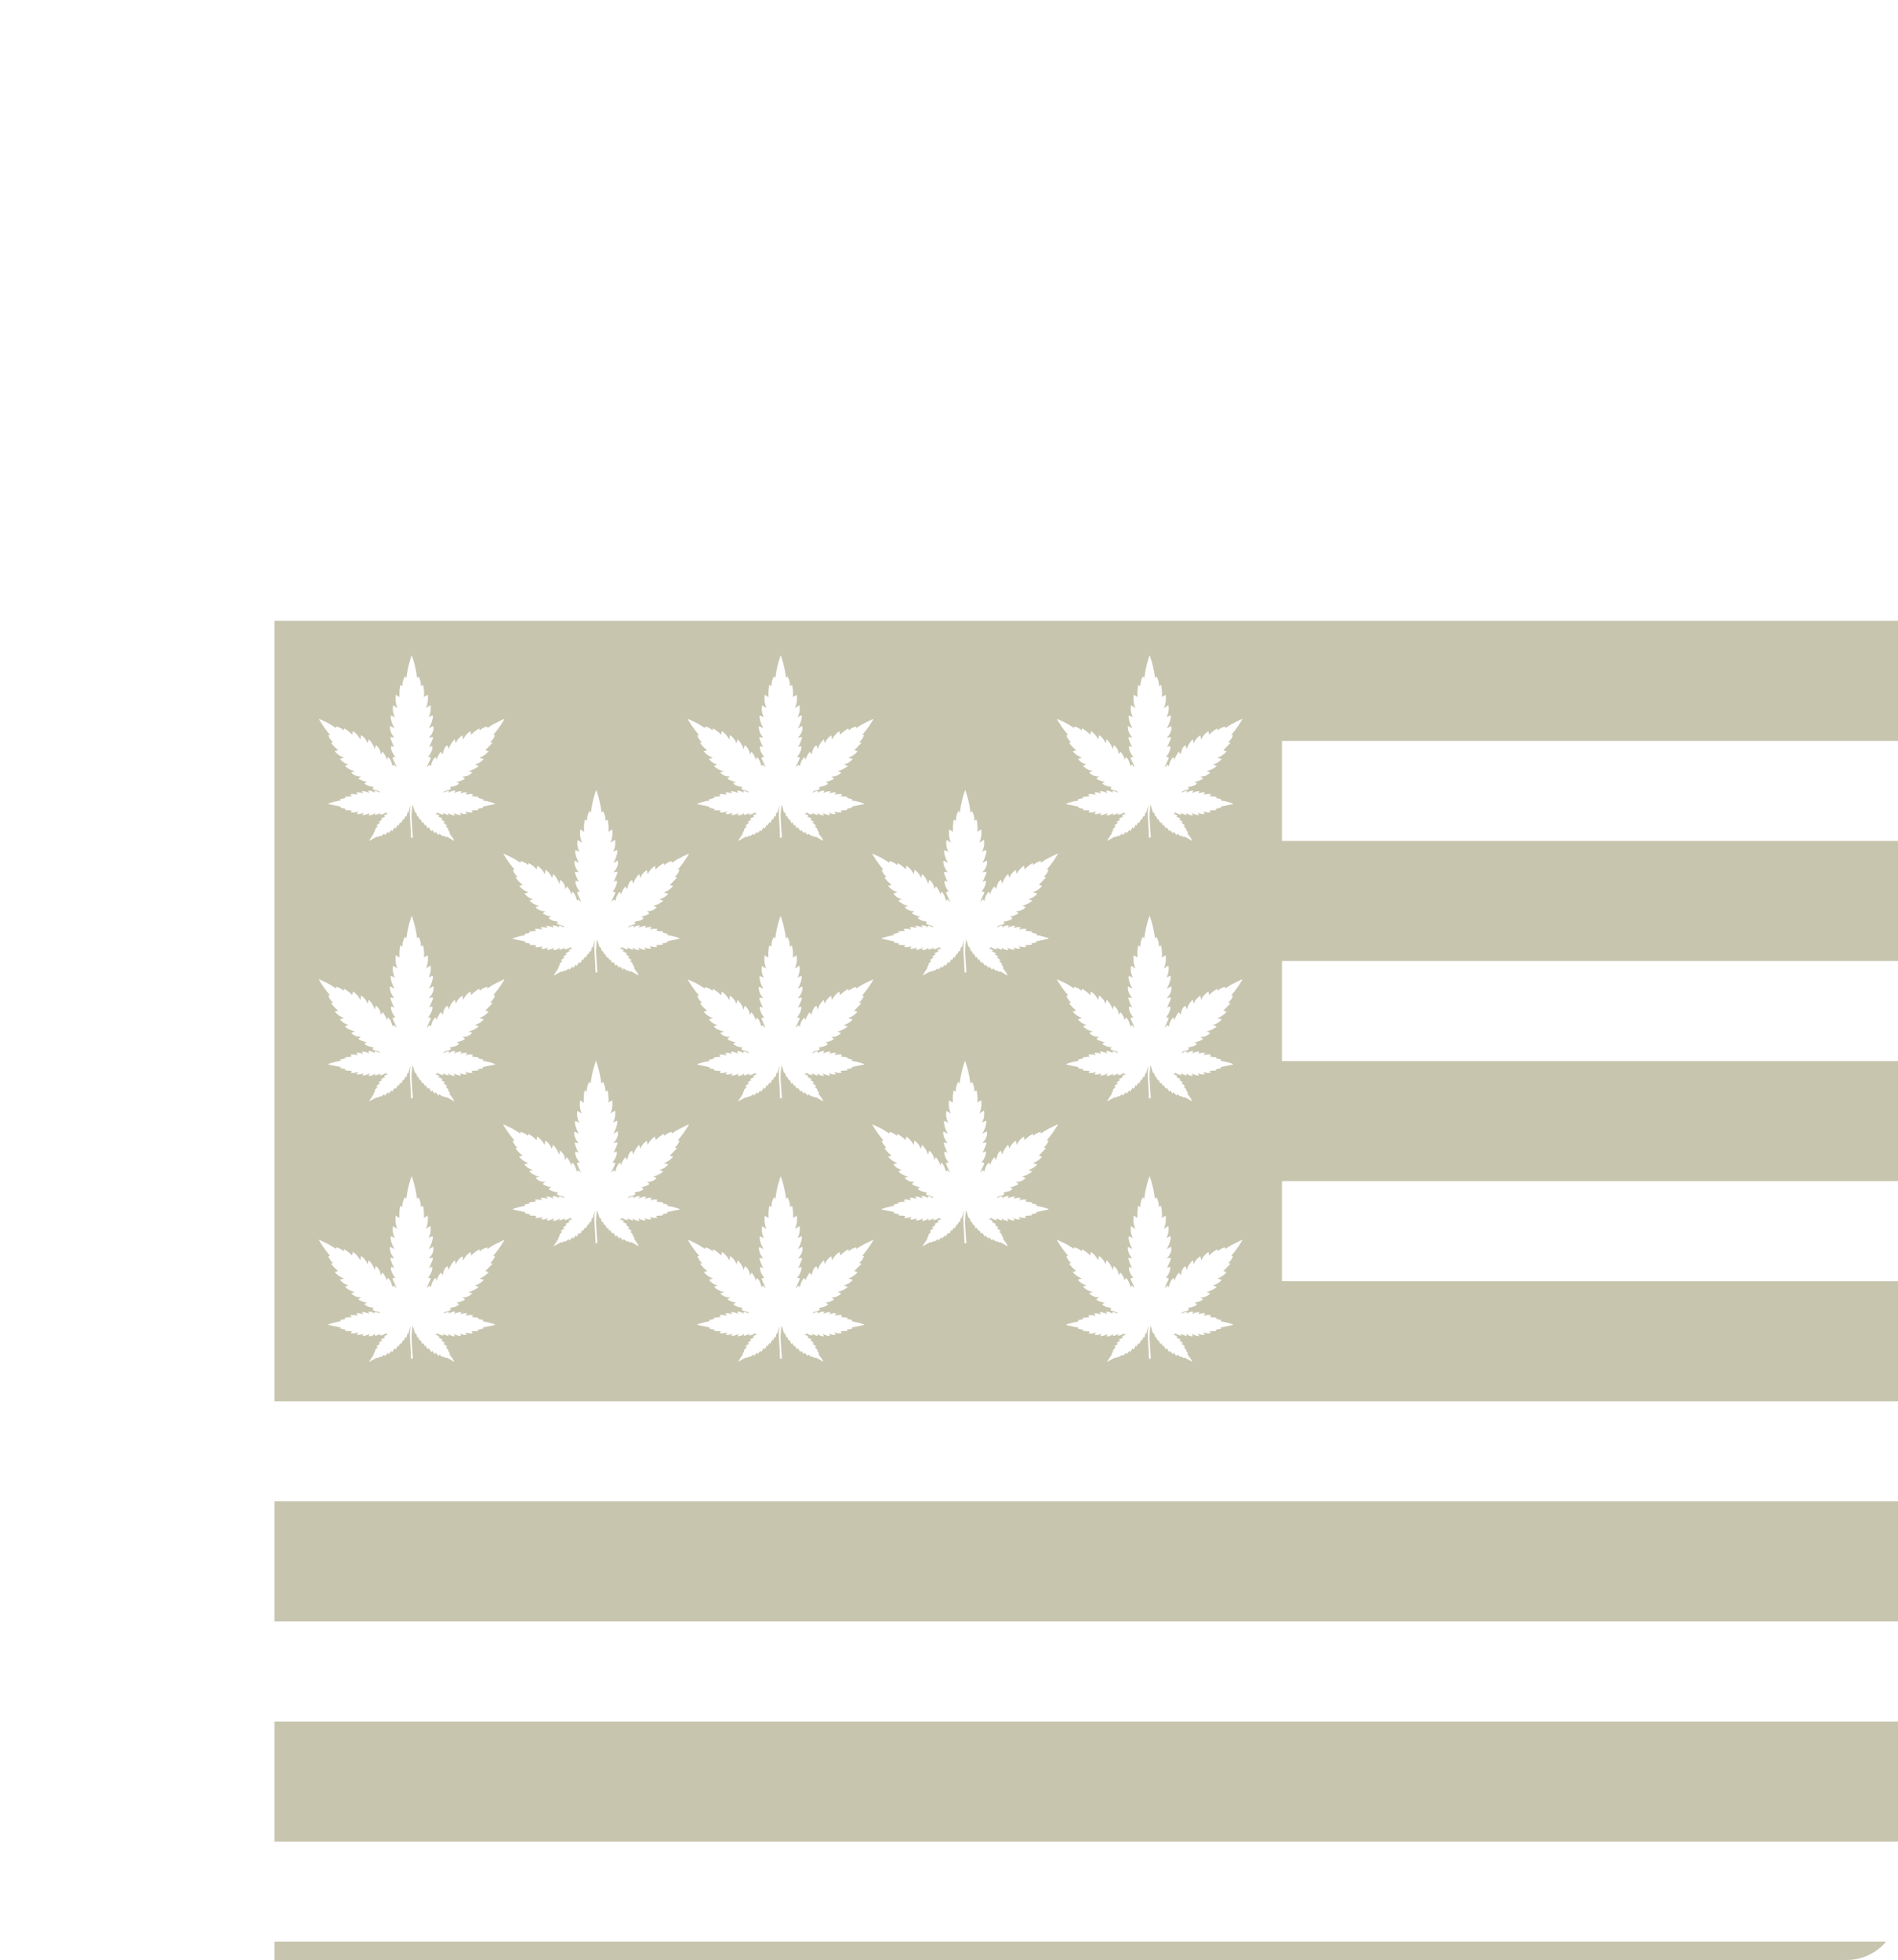 <svg xmlns="http://www.w3.org/2000/svg" xmlns:xlink="http://www.w3.org/1999/xlink" width="185.25" height="191.25" viewBox="0 0 185.25 191.25">
  <defs>
    <clipPath id="clip-path">
      <rect id="Rectangle_3129" data-name="Rectangle 3129" width="185.25" height="191.25" rx="5" transform="translate(892 649)" fill="#aebec5"/>
    </clipPath>
    <clipPath id="clip-path-2">
      <rect id="Rectangle_3132" data-name="Rectangle 3132" width="196.688" height="140.604" fill="#c8c5af"/>
    </clipPath>
  </defs>
  <g id="Icon_us_strains" data-name="Icon us strains" transform="translate(-892 -649)" clip-path="url(#clip-path)">
    <g id="Icon_us_strains-2" data-name="Icon us strains" transform="translate(918.787 709.575)">
      <g id="Group_64635" data-name="Group 64635" clip-path="url(#clip-path-2)">
        <path id="Path_58360" data-name="Path 58360" d="M196.66,148.263H0v11.721H196.688c-.018-.369-.029-.738-.029-1.111Z" transform="translate(0 -19.379)" fill="#c8c5af"/>
        <rect id="Rectangle_3130" data-name="Rectangle 3130" width="196.66" height="11.721" transform="translate(0 107.403)" fill="#c8c5af"/>
        <rect id="Rectangle_3131" data-name="Rectangle 3131" width="196.66" height="11.721" transform="translate(0 85.923)" fill="#c8c5af"/>
        <path id="Path_58361" data-name="Path 58361" d="M98.339,64.442v-9.76h98.32V42.962H98.339V33.2h98.32V21.481H98.339v-9.76h98.32V0H0V76.163H196.66V64.442Zm-38.3-40.989a1.457,1.457,0,0,1,.732.387c.017-.07.029-.124.045-.2a3.242,3.242,0,0,1,.8.617c.02-.116.038-.219.063-.357a2.065,2.065,0,0,1,.721.834l.08-.436a1.565,1.565,0,0,1,.623.811l.122-.4a2.324,2.324,0,0,1,.588.97l.1-.4a1.1,1.1,0,0,1,.482.913l.178-.273a1.939,1.939,0,0,1,.424.8l.042-.154c.031-.116.078-.132.157-.039a1.019,1.019,0,0,1,.172.259c.072.17.124.348.186.524.009-.006.022-.016.034-.026.13-.119.131-.118.222.035a.419.419,0,0,0,.08.076l.03-.026c-.028-.068-.054-.136-.084-.2-.081-.179-.169-.355-.245-.535-.06-.142-.033-.178.118-.189.034,0,.068-.007.114-.012-.055-.073-.1-.128-.138-.187a1.668,1.668,0,0,1-.295-.723.468.468,0,0,1,.032-.151c.046.011.093.017.137.033s.091.043.168.079c-.067-.123-.123-.207-.161-.3a5.428,5.428,0,0,1-.208-.561c-.036-.122.008-.15.131-.125l.227.044a3.131,3.131,0,0,1-.294-.451,1.887,1.887,0,0,1-.135-.527c-.017-.139.041-.16.163-.091.087.05.176.1.263.144a.314.314,0,0,0-.046-.133,2.637,2.637,0,0,1-.308-.946.48.48,0,0,1,.031-.151.923.923,0,0,1,.14.039c.079.037.156.081.263.136a1.7,1.7,0,0,1-.187-1.173l.424.265a2.263,2.263,0,0,1-.163-1.293l.358.228c0-.2-.01-.394,0-.587s.048-.39.076-.609l.223.133a1.667,1.667,0,0,1,.243-.969l.129.181a10.108,10.108,0,0,1,.509-2.2h.025a10.217,10.217,0,0,1,.507,2.178l.146-.138a1.712,1.712,0,0,1,.232.942l.209-.12a3.713,3.713,0,0,1,.083,1.187l.368-.225a2.319,2.319,0,0,1-.17,1.29l.449-.279a1.9,1.9,0,0,1-.186,1.161,2.821,2.821,0,0,0,.288-.136c.083-.043.129-.02.127.076a.944.944,0,0,1-.009.112,2.85,2.85,0,0,1-.323.929c-.014.026-.024.053-.052.113l.432-.233a1.765,1.765,0,0,1,.018.278,1.378,1.378,0,0,1-.36.756l-.1.113c.1-.019.162-.03.222-.043.171-.038.217,0,.157.167-.081.231-.19.452-.288.677-.015.035-.034.068-.068.135a1.426,1.426,0,0,1,.145-.072c.051-.017.106-.027.159-.041a.638.638,0,0,1,.025.177,1.733,1.733,0,0,1-.35.779l-.077.107.093.008c.179.01.2.042.133.205s-.152.325-.226.488c-.036.078-.066.158-.1.237l.033.025a.452.452,0,0,0,.083-.08c.086-.143.1-.145.217-.032a.63.63,0,0,0,.055.038c.011-.059.02-.108.03-.156a1.4,1.4,0,0,1,.308-.635c.082-.092.125-.079.161.037.013.043.024.086.043.152a1.956,1.956,0,0,1,.425-.8l.17.269c.135-.605.276-.853.5-.869.027.109.054.218.09.364a2.206,2.206,0,0,1,.589-.974c.043.144.076.257.117.394a1.356,1.356,0,0,1,.633-.778c.023.13.044.26.07.412a1.922,1.922,0,0,1,.719-.828c.023.132.042.236.063.352a3.232,3.232,0,0,1,.8-.617c.017.076.03.131.043.2a1.455,1.455,0,0,1,.731-.388c0,.065-.006.113-.009.166.206-.13.4-.27.609-.382.349-.187.707-.355,1.061-.53v.05a9.481,9.481,0,0,1-1.078,1.521l.174.016a1.448,1.448,0,0,1-.467.682l.223.07-.7.724.318.1a1.988,1.988,0,0,1-.9.627l.427.13a1.634,1.634,0,0,1-.862.533l.378.158a2.639,2.639,0,0,1-.993.495l.35.13a1.133,1.133,0,0,1-.955.387c.075.057.125.1.179.136s.064.1,0,.134a2.433,2.433,0,0,1-.329.15c-.13.046-.266.076-.431.122.066.026.105.037.141.057s.094.047.092.066a.166.166,0,0,1-.069.107,1.069,1.069,0,0,1-.254.132c-.178.054-.361.091-.546.136,0-.008,0,0,0,0a.334.334,0,0,0,.023.043c.093.135.089.156-.063.208s-.305.087-.454.141c-.05.018-.087.071-.13.108l.028.034c.168-.051.316-.179.516-.156-.011.07-.02.126-.031.2a.762.762,0,0,1,.643-.217l-.121.231a1.441,1.441,0,0,1,.722-.193c-.042.085-.075.152-.115.236a1.031,1.031,0,0,1,.663-.1l-.146.237a1.329,1.329,0,0,1,.719-.068c-.044.074-.079.132-.109.183l.65.061-.046.11.524.135-.077.112a6.025,6.025,0,0,1,1.2.3c0,.018,0,.037,0,.055l-1.2.246.063.1-.533.113c.012.029.025.061.049.119l-.656.038.1.185a1.4,1.4,0,0,1-.714-.09c.049.085.088.156.136.242a1.036,1.036,0,0,1-.657-.123c.037.09.065.159.1.249a1.627,1.627,0,0,1-.711-.224l.113.241a.767.767,0,0,1-.631-.249c.005.078.01.137.016.229-.109-.036-.2-.058-.284-.094s-.172-.085-.274-.136c.027.068.045.112.072.176A1,1,0,0,1,69.9,31.8c.082.216-.15.095-.17.208a.525.525,0,0,1,.4.174L70,32.242l.449.215-.155.076.379.248-.175.063.393.287-.156.056c.082.131.272.187.262.409.154.168.178.23.1.291.111.151.227.3.333.454a2.21,2.21,0,0,1,.13.251h-.05l-.668-.383c-.159.082-.242-.059-.359-.111l-.048.065L70.1,33.9c-.011.043-.023.084-.043.164l-.32-.36c-.01.038-.023.088-.048.179l-.28-.349-.063.156-.259-.43-.046.139a.522.522,0,0,1-.217-.392l-.1.118c-.063-.128-.118-.236-.174-.345l-.075.121-.192-.4c-.075.063-.107,0-.136-.071s-.058-.145-.085-.213l-.087.018c-.045-.131-.085-.263-.116-.362-.058-.027-.1-.035-.116-.058a.3.3,0,0,1-.037-.1l-.186-.628a6.552,6.552,0,0,0-.1,1.506c.035.52.073,1.04.108,1.56a1.417,1.417,0,0,1-.008.16h-.17c0-.038,0-.071,0-.1-.012-.3-.022-.592-.037-.888-.024-.466-.064-.932-.075-1.4a6.513,6.513,0,0,1,.063-.732l-.023-.005c-.06.227-.121.453-.184.69L67,31.822c-.021.11-.037.212-.061.313-.017.07-.041.145-.123.08-.123.074-.026.317-.237.286-.063.127-.124.249-.184.37l-.038-.015-.045-.085-.189.356-.094-.116c-.042.152-.06.306-.219.388-.017-.05-.032-.095-.046-.133-.083.135-.165.268-.248.4l-.037-.018c-.013-.042-.027-.083-.037-.111l-.285.345c-.023-.089-.034-.136-.043-.173-.1.11-.2.223-.326.356-.019-.085-.028-.123-.037-.163l-.345.262-.053-.073c-.206.157-.274.177-.328.106l-.71.393h-.05l.47-.719-.038-.019c.057-.1.114-.206.171-.31l-.06-.034.3-.321-.152-.067.391-.276-.173-.069.377-.243-.152-.08.446-.211-.129-.063c.1-.143.256-.153.407-.2l-.18-.047c-.009-.03-.021-.07-.034-.115a.9.9,0,0,1-.605.237l.058-.172a1.219,1.219,0,0,1-.55.2c.007-.072.013-.13.02-.2a.724.724,0,0,1-.633.236c.041-.082.072-.146.116-.235a1.469,1.469,0,0,1-.721.223c.043-.091.072-.156.112-.243a1.017,1.017,0,0,1-.66.121l.137-.244a1.286,1.286,0,0,1-.715.094l.1-.183-.653-.039c.024-.063.037-.095.044-.116l-.524-.116.05-.1-1.2-.247,0-.056a6.221,6.221,0,0,1,1.2-.3l-.08-.113.528-.132-.046-.115.653-.057-.116-.189a1.4,1.4,0,0,1,.724.074l-.148-.239a1.029,1.029,0,0,1,.662.1l-.113-.243a1.643,1.643,0,0,1,.724.2l-.125-.229a.76.76,0,0,1,.633.2c-.01-.226,0-.231.208-.152l.082.032.206.091.029-.043a.477.477,0,0,0-.126-.1c-.132-.05-.27-.083-.406-.126-.216-.069-.216-.072-.1-.263a.017.017,0,0,0,0-.014,4.8,4.8,0,0,1-.475-.106,1.483,1.483,0,0,1-.343-.174c-.087-.057-.071-.11.028-.149l.164-.063c-.133-.034-.236-.053-.333-.087a3.2,3.2,0,0,1-.4-.163c-.112-.057-.108-.094-.01-.169l.159-.124a1.116,1.116,0,0,1-.958-.383l.358-.13a1.717,1.717,0,0,1-.965-.511l.338-.137a1.423,1.423,0,0,1-.831-.548l.4-.118a1.954,1.954,0,0,1-.907-.628l.342-.1a3.135,3.135,0,0,1-.7-.722l.194-.062a1.453,1.453,0,0,1-.465-.68l.173-.02a9.822,9.822,0,0,1-1.079-1.516v-.05c.3.143.608.274.9.431.263.142.511.312.769.473l-.009-.163m-2.5,13.114a1.441,1.441,0,0,1-.466.682l.223.07c-.25.258-.476.493-.7.724l.317.1a2,2,0,0,1-.9.627l.427.129a1.63,1.63,0,0,1-.861.533l.377.159a2.637,2.637,0,0,1-.993.494l.35.13a1.133,1.133,0,0,1-.955.387c.075.057.125.1.179.136s.064.1,0,.134a2.385,2.385,0,0,1-.329.15c-.13.047-.266.076-.431.122.066.026.105.038.141.057s.094.048.092.066a.168.168,0,0,1-.068.107,1.015,1.015,0,0,1-.255.132c-.177.054-.361.091-.546.136,0-.008,0,0,0,0s.015.03.023.043c.093.135.089.156-.063.208s-.305.087-.454.141c-.05.018-.087.071-.13.109l.028.034c.169-.051.316-.18.516-.156-.011.07-.02.126-.031.2A.768.768,0,0,1,53.671,42l-.121.231a1.449,1.449,0,0,1,.722-.192l-.115.235a1.031,1.031,0,0,1,.663-.1l-.146.238a1.321,1.321,0,0,1,.719-.069l-.109.183.65.062c-.026.063-.04.1-.045.11l.523.136-.077.111a6.025,6.025,0,0,1,1.2.3c0,.018,0,.037,0,.055l-1.2.246.062.1-.533.113.05.119-.657.038.1.186a1.4,1.4,0,0,1-.714-.09l.136.242a1.032,1.032,0,0,1-.656-.123c.037.09.065.159.1.249a1.627,1.627,0,0,1-.711-.224l.114.241A.767.767,0,0,1,53,44.147c.005.077.01.136.016.228-.109-.035-.2-.058-.284-.094s-.172-.084-.274-.136c.028.068.045.112.072.176a1,1,0,0,1-.638-.253c.082.215-.15.095-.17.207a.525.525,0,0,1,.4.174L52,44.511l.449.215-.155.076.379.248-.175.063.394.286-.157.056c.082.131.272.187.262.41.154.168.179.229.1.29.111.151.228.3.333.454a2.152,2.152,0,0,1,.13.252h-.05l-.668-.384c-.159.082-.241-.059-.359-.111l-.047.065c-.118-.088-.23-.173-.343-.258-.011.043-.022.084-.043.164l-.319-.36-.049.179-.28-.349-.063.156-.259-.431-.046.139a.524.524,0,0,1-.217-.391l-.1.117-.173-.345c-.019.03-.035.057-.076.122l-.192-.4c-.075.063-.107,0-.136-.071s-.058-.145-.085-.212a.6.6,0,0,1-.087.017c-.045-.13-.085-.263-.116-.361-.057-.028-.1-.035-.116-.059a.3.3,0,0,1-.037-.1l-.187-.628a6.556,6.556,0,0,0-.1,1.506c.035.52.073,1.04.108,1.56a1.1,1.1,0,0,1-.008.16h-.17c0-.038,0-.07,0-.1-.012-.3-.022-.592-.037-.888-.024-.466-.064-.932-.074-1.4a6.479,6.479,0,0,1,.062-.731l-.023-.006c-.06.227-.121.453-.183.69l-.09-.05c-.021.109-.037.212-.061.313-.017.07-.041.144-.123.079-.122.074-.026.317-.237.286l-.184.37-.038-.014-.045-.086c-.063.119-.122.231-.189.356l-.093-.116c-.042.152-.061.306-.22.389l-.045-.134-.249.4-.036-.018-.037-.111-.285.345c-.022-.089-.034-.136-.043-.172l-.326.356-.037-.164-.345.262-.053-.073c-.206.157-.274.177-.328.106l-.71.394h-.05l.47-.72-.038-.018.171-.31-.06-.035.3-.321-.153-.067.391-.276-.173-.069.377-.242-.152-.08.446-.212-.129-.063c.1-.143.256-.153.407-.2l-.18-.046c-.009-.031-.021-.07-.034-.116a.9.9,0,0,1-.605.237l.058-.172a1.217,1.217,0,0,1-.55.2c.008-.072.013-.13.02-.2a.724.724,0,0,1-.632.236l.116-.234a1.463,1.463,0,0,1-.722.223c.043-.091.072-.156.112-.243a1.022,1.022,0,0,1-.66.122l.137-.245a1.285,1.285,0,0,1-.715.094c.04-.072.071-.131.1-.183l-.653-.038c.024-.063.037-.1.045-.116l-.524-.117c.03-.058.043-.083.05-.1l-1.2-.246,0-.057a6.3,6.3,0,0,1,1.2-.3l-.08-.113.528-.132-.046-.114.653-.057-.116-.19a1.4,1.4,0,0,1,.723.074c-.058-.094-.1-.16-.148-.239a1.028,1.028,0,0,1,.662.1l-.113-.242a1.63,1.63,0,0,1,.724.2c-.05-.09-.083-.154-.124-.229a.759.759,0,0,1,.632.2c-.01-.226,0-.232.209-.153l.081.032.206.091.029-.043c-.042-.035-.077-.085-.125-.1-.133-.05-.271-.083-.407-.126-.215-.069-.216-.071-.1-.263a.015.015,0,0,0,0-.013,4.852,4.852,0,0,1-.475-.107,1.45,1.45,0,0,1-.343-.174c-.087-.057-.071-.11.028-.149l.165-.063c-.134-.035-.236-.054-.334-.088a3.326,3.326,0,0,1-.4-.163c-.111-.057-.108-.095-.01-.17.044-.033.088-.068.16-.123a1.12,1.12,0,0,1-.959-.383l.358-.13c-.517-.154-.876-.333-.964-.511l.337-.138a1.426,1.426,0,0,1-.831-.547l.4-.119a1.954,1.954,0,0,1-.907-.628l.342-.1a3.118,3.118,0,0,1-.7-.722l.194-.062a1.449,1.449,0,0,1-.465-.68l.173-.02a9.857,9.857,0,0,1-1.079-1.515v-.05c.3.143.608.274.9.432.263.142.511.312.769.472l-.009-.162a1.45,1.45,0,0,1,.733.387c.016-.07.028-.125.044-.2a3.247,3.247,0,0,1,.8.617c.02-.116.038-.219.063-.357a2.061,2.061,0,0,1,.721.835c.028-.153.051-.282.08-.437a1.569,1.569,0,0,1,.623.811l.123-.4a2.32,2.32,0,0,1,.587.97l.1-.4a1.107,1.107,0,0,1,.482.913l.178-.273a1.945,1.945,0,0,1,.424.8c.019-.068.03-.11.042-.153.031-.116.078-.132.158-.04a1.028,1.028,0,0,1,.171.26c.072.169.124.347.186.524l.034-.027c.13-.119.131-.118.222.035a.4.4,0,0,0,.081.076l.03-.025c-.028-.069-.054-.137-.084-.2-.081-.178-.168-.354-.244-.535-.061-.142-.034-.177.117-.189.034,0,.068-.007.114-.012-.055-.073-.1-.128-.138-.186a1.671,1.671,0,0,1-.295-.724.482.482,0,0,1,.032-.15,1.02,1.02,0,0,1,.137.033c.048.017.091.042.168.078-.067-.123-.123-.207-.161-.3a5.636,5.636,0,0,1-.208-.561c-.036-.122.008-.15.131-.125.074.016.148.029.227.044a3.11,3.11,0,0,1-.294-.451,1.887,1.887,0,0,1-.135-.527c-.016-.139.041-.16.163-.09.086.049.175.1.262.143a.3.3,0,0,0-.046-.132,2.664,2.664,0,0,1-.308-.947.485.485,0,0,1,.031-.151.926.926,0,0,1,.14.04c.08.036.156.08.263.136a1.7,1.7,0,0,1-.187-1.174l.424.265a2.253,2.253,0,0,1-.162-1.292l.358.227c0-.2-.01-.393,0-.587s.047-.39.075-.609l.223.133a1.668,1.668,0,0,1,.243-.969l.129.181a10.089,10.089,0,0,1,.509-2.2h.025a10.205,10.205,0,0,1,.507,2.178l.146-.139a1.713,1.713,0,0,1,.232.942l.209-.12a3.713,3.713,0,0,1,.083,1.187l.368-.225a2.317,2.317,0,0,1-.17,1.29l.449-.279a1.888,1.888,0,0,1-.186,1.161,2.822,2.822,0,0,0,.288-.136c.083-.043.129-.019.127.077a.812.812,0,0,1-.009.112,2.848,2.848,0,0,1-.323.929c-.015.025-.025.053-.053.113l.432-.234a1.772,1.772,0,0,1,.018.278,1.371,1.371,0,0,1-.36.757l-.1.112c.1-.019.162-.03.223-.043.17-.038.216,0,.157.167-.082.231-.19.452-.288.677-.016.035-.035.069-.069.135a1.218,1.218,0,0,1,.145-.071c.052-.018.106-.028.16-.041a.664.664,0,0,1,.024.176,1.727,1.727,0,0,1-.35.78l-.077.106.093.008c.179.011.2.042.133.205s-.151.325-.226.489c-.036.077-.066.157-.1.236l.033.025a.447.447,0,0,0,.083-.079c.086-.143.1-.145.217-.033a.485.485,0,0,0,.055.038c.011-.059.02-.108.03-.156a1.39,1.39,0,0,1,.308-.635c.082-.092.125-.08.161.036.013.043.024.086.043.152a1.944,1.944,0,0,1,.424-.8l.171.269c.134-.606.276-.853.5-.87.027.109.054.218.09.364a2.211,2.211,0,0,1,.589-.974c.043.144.076.257.117.395a1.355,1.355,0,0,1,.633-.779c.023.13.044.26.07.413a1.917,1.917,0,0,1,.719-.828c.023.131.043.236.063.352a3.219,3.219,0,0,1,.8-.618c.017.077.029.131.043.2a1.447,1.447,0,0,1,.731-.387c0,.065-.006.113-.009.165.206-.13.4-.27.609-.382.349-.186.707-.355,1.061-.53v.05a9.419,9.419,0,0,1-1.078,1.52l.174.016m-17.166-27c.3.143.608.275.9.432.263.142.511.312.769.472l-.009-.162a1.45,1.45,0,0,1,.733.387c.016-.07.028-.125.044-.2a3.25,3.25,0,0,1,.8.618c.02-.116.038-.22.063-.357a2.059,2.059,0,0,1,.721.834c.028-.153.051-.281.08-.436a1.565,1.565,0,0,1,.623.811c.044-.143.079-.256.123-.4a2.325,2.325,0,0,1,.587.97l.1-.4a1.1,1.1,0,0,1,.482.912l.178-.272a1.936,1.936,0,0,1,.424.8c.019-.068.03-.11.042-.153.031-.116.078-.132.158-.039a1.039,1.039,0,0,1,.171.259c.072.17.124.347.186.524.009-.007.022-.016.034-.027.13-.119.131-.117.222.035a.4.4,0,0,0,.081.076l.03-.025c-.028-.068-.054-.137-.084-.2-.081-.178-.168-.354-.244-.534-.061-.143-.034-.178.117-.189.034,0,.068-.008.114-.013-.055-.073-.1-.128-.138-.186a1.672,1.672,0,0,1-.295-.723.482.482,0,0,1,.032-.151,1.172,1.172,0,0,1,.137.033c.048.017.091.043.168.079-.067-.123-.123-.207-.161-.3a5.7,5.7,0,0,1-.208-.56c-.036-.122.008-.151.131-.126l.227.045a3.207,3.207,0,0,1-.294-.451,1.887,1.887,0,0,1-.135-.527c-.016-.14.041-.16.163-.091.086.05.175.1.262.143a.3.3,0,0,0-.046-.132,2.665,2.665,0,0,1-.308-.946.48.48,0,0,1,.031-.151.833.833,0,0,1,.14.039c.08.037.156.081.263.136A1.7,1.7,0,0,1,47.6,8.25l.424.265a2.251,2.251,0,0,1-.162-1.292l.358.228c0-.2-.01-.394,0-.588s.047-.389.075-.609l.223.133a1.664,1.664,0,0,1,.243-.968l.129.18A10.1,10.1,0,0,1,49.4,3.4h.025a10.218,10.218,0,0,1,.507,2.178l.146-.139a1.713,1.713,0,0,1,.232.942l.209-.12A3.714,3.714,0,0,1,50.6,7.452l.368-.224a2.319,2.319,0,0,1-.17,1.29l.449-.28A1.89,1.89,0,0,1,51.06,9.4a2.653,2.653,0,0,0,.288-.137c.083-.042.129-.019.127.077a.8.8,0,0,1-.009.112,2.848,2.848,0,0,1-.323.929c-.015.025-.025.053-.053.113l.432-.233a1.755,1.755,0,0,1,.018.277,1.368,1.368,0,0,1-.36.757l-.1.112c.1-.019.162-.029.223-.043.17-.038.216,0,.157.168-.082.23-.19.452-.288.677-.016.035-.035.068-.069.135a1.426,1.426,0,0,1,.145-.072c.052-.017.106-.028.16-.041a.664.664,0,0,1,.024.176,1.723,1.723,0,0,1-.35.78l-.077.106c.044,0,.069.007.093.008.179.011.2.043.133.206s-.151.324-.226.488c-.036.077-.066.157-.1.236l.033.025a.448.448,0,0,0,.083-.079c.086-.143.1-.145.217-.032a.491.491,0,0,0,.055.037c.011-.058.02-.108.03-.156a1.393,1.393,0,0,1,.308-.635c.082-.092.125-.079.161.037.013.043.024.085.043.152a1.933,1.933,0,0,1,.424-.8l.171.269c.134-.605.276-.853.5-.87l.09.365a2.206,2.206,0,0,1,.589-.974c.043.143.076.256.117.394a1.353,1.353,0,0,1,.633-.778c.023.13.044.259.07.412a1.917,1.917,0,0,1,.719-.828c.023.132.043.236.063.352a3.24,3.24,0,0,1,.8-.618l.043.2a1.442,1.442,0,0,1,.731-.388c0,.065-.006.113-.009.165.206-.13.4-.269.609-.382.349-.186.707-.354,1.061-.53v.05a9.381,9.381,0,0,1-1.078,1.52l.174.017a1.438,1.438,0,0,1-.466.681l.223.07-.7.724.317.1a1.994,1.994,0,0,1-.9.627l.427.129a1.631,1.631,0,0,1-.861.534l.377.158a2.611,2.611,0,0,1-.993.494l.35.13a1.136,1.136,0,0,1-.955.387c.075.057.125.1.179.135s.064.1,0,.134a2.291,2.291,0,0,1-.329.151c-.13.046-.266.076-.431.121.066.026.105.038.141.057s.094.048.092.066a.167.167,0,0,1-.068.108,1.041,1.041,0,0,1-.255.131c-.177.055-.361.091-.546.136,0-.007,0,0,0,0s.015.03.023.043c.093.134.089.156-.063.207s-.305.088-.454.142a.5.5,0,0,0-.13.108l.028.034c.169-.051.316-.179.516-.156-.011.07-.02.126-.031.2a.765.765,0,0,1,.643-.218l-.121.232a1.441,1.441,0,0,1,.722-.193l-.115.235a1.025,1.025,0,0,1,.663-.1L54.674,17a1.329,1.329,0,0,1,.719-.069l-.109.183.65.062c-.026.063-.04.1-.045.11l.523.135-.077.111a5.968,5.968,0,0,1,1.2.3l0,.054-1.2.247.062.1-.533.113c.012.029.025.062.05.119l-.657.039.1.185a1.387,1.387,0,0,1-.714-.09l.136.242a1.026,1.026,0,0,1-.656-.123c.037.09.065.158.1.249a1.628,1.628,0,0,1-.711-.225c.043.091.074.157.114.241A.767.767,0,0,1,53,18.734c.005.078.01.136.016.229-.109-.036-.2-.059-.284-.094s-.172-.085-.274-.136c.028.067.045.111.072.176a1,1,0,0,1-.638-.254c.082.216-.15.095-.17.208a.527.527,0,0,1,.4.173L52,19.1l.449.214-.155.076.379.247-.175.063.394.286-.157.056c.082.132.272.188.262.41.154.168.179.23.1.29.111.151.228.3.333.455a2.14,2.14,0,0,1,.13.251h-.05l-.668-.383c-.159.081-.241-.06-.359-.111l-.047.065-.343-.258c-.011.042-.022.084-.043.163l-.319-.36-.049.179-.28-.349-.063.156-.259-.43-.046.138a.524.524,0,0,1-.217-.391l-.1.117-.173-.345-.076.122-.192-.4c-.075.063-.107,0-.136-.07s-.058-.145-.085-.213l-.087.018c-.045-.131-.085-.263-.116-.362-.057-.028-.1-.035-.116-.058a.314.314,0,0,1-.037-.105c-.063-.209-.124-.419-.187-.628a6.545,6.545,0,0,0-.1,1.506c.035.52.073,1.04.108,1.56a1.114,1.114,0,0,1-.008.16h-.17c0-.039,0-.071,0-.1-.012-.3-.022-.592-.037-.888-.024-.467-.064-.932-.074-1.4a6.513,6.513,0,0,1,.062-.731l-.023-.005c-.06.226-.121.453-.183.69l-.09-.05c-.021.11-.037.212-.061.313-.017.07-.041.144-.123.08-.122.073-.026.316-.237.286l-.184.37-.038-.015-.045-.085-.189.356-.093-.116c-.042.152-.061.306-.22.389l-.045-.134-.249.4-.036-.019-.037-.11-.285.345c-.022-.09-.034-.136-.043-.173l-.326.356c-.019-.085-.028-.123-.037-.163l-.345.262-.053-.074c-.206.157-.274.177-.328.106l-.71.394h-.05q.236-.36.47-.719l-.038-.019.171-.31-.06-.035.3-.32-.153-.068.391-.276-.173-.07.377-.242-.152-.08.446-.212-.129-.063c.1-.143.256-.152.407-.2l-.18-.046-.034-.116a.9.9,0,0,1-.605.238l.058-.172a1.226,1.226,0,0,1-.55.2c.008-.072.013-.13.02-.2a.727.727,0,0,1-.632.236c.04-.083.072-.147.116-.235a1.473,1.473,0,0,1-.722.223l.112-.243a1.016,1.016,0,0,1-.66.121l.137-.245a1.285,1.285,0,0,1-.715.095l.1-.184-.653-.038c.024-.063.037-.1.045-.116l-.524-.117c.03-.058.043-.083.05-.1l-1.2-.246,0-.056a6.239,6.239,0,0,1,1.2-.3l-.08-.113.528-.131-.046-.115.653-.057-.116-.19a1.41,1.41,0,0,1,.723.074c-.058-.094-.1-.16-.148-.239a1.039,1.039,0,0,1,.662.1l-.113-.242a1.62,1.62,0,0,1,.724.2c-.05-.09-.083-.154-.124-.229a.759.759,0,0,1,.632.2c-.01-.226,0-.232.209-.153.027.01.055.021.081.033l.206.09.029-.042c-.042-.036-.077-.086-.125-.1-.133-.049-.271-.083-.407-.125-.215-.069-.216-.072-.1-.263a.015.015,0,0,0,0-.013,4.853,4.853,0,0,1-.475-.107,1.45,1.45,0,0,1-.343-.174c-.087-.057-.071-.11.028-.149l.165-.063c-.134-.034-.236-.053-.334-.087a3.33,3.33,0,0,1-.4-.163c-.111-.057-.108-.094-.01-.169l.16-.124a1.118,1.118,0,0,1-.959-.383l.358-.13a1.71,1.71,0,0,1-.964-.511l.337-.138a1.419,1.419,0,0,1-.831-.547l.4-.118a1.96,1.96,0,0,1-.907-.628l.342-.1a3.139,3.139,0,0,1-.7-.723l.194-.061a1.451,1.451,0,0,1-.465-.681l.173-.02a9.815,9.815,0,0,1-1.079-1.515ZM24.028,23.453a1.463,1.463,0,0,1,.733.387c.016-.07.028-.124.044-.2a3.226,3.226,0,0,1,.8.617c.02-.116.039-.219.063-.357a2.069,2.069,0,0,1,.72.834c.028-.152.052-.281.081-.436a1.568,1.568,0,0,1,.622.811c.044-.143.079-.256.123-.4a2.331,2.331,0,0,1,.587.97l.1-.4a1.1,1.1,0,0,1,.482.913l.178-.273a1.939,1.939,0,0,1,.424.8c.019-.068.03-.111.042-.154.031-.116.078-.132.158-.039a1.042,1.042,0,0,1,.172.259c.071.17.123.348.185.524.009-.006.022-.016.034-.026.13-.119.131-.118.222.035a.4.4,0,0,0,.081.076l.03-.026c-.028-.068-.053-.136-.083-.2-.082-.179-.169-.355-.245-.535-.061-.142-.034-.178.118-.189.033,0,.067-.007.113-.012-.054-.073-.1-.128-.138-.187a1.678,1.678,0,0,1-.295-.723.492.492,0,0,1,.032-.151c.046.011.094.017.138.033s.09.043.167.079a3.364,3.364,0,0,1-.16-.3,5.433,5.433,0,0,1-.209-.561c-.036-.122.008-.15.131-.125l.227.044a3.206,3.206,0,0,1-.294-.451,1.856,1.856,0,0,1-.134-.527c-.017-.139.04-.16.163-.091.086.05.175.1.263.144a.314.314,0,0,0-.047-.133,2.671,2.671,0,0,1-.308-.946.459.459,0,0,1,.032-.151.941.941,0,0,1,.139.039c.08.037.156.081.263.136a1.7,1.7,0,0,1-.187-1.173l.424.265a2.255,2.255,0,0,1-.162-1.293l.358.228c0-.2-.01-.394,0-.587s.047-.39.075-.609l.223.133a1.667,1.667,0,0,1,.243-.969l.129.181a10.059,10.059,0,0,1,.51-2.2h.024a10.218,10.218,0,0,1,.507,2.178l.146-.138a1.712,1.712,0,0,1,.232.942l.209-.12a3.713,3.713,0,0,1,.083,1.187l.368-.225a2.326,2.326,0,0,1-.169,1.29l.449-.279a1.9,1.9,0,0,1-.187,1.161,2.736,2.736,0,0,0,.288-.136c.083-.043.129-.02.127.076a.791.791,0,0,1-.009.112,2.848,2.848,0,0,1-.323.929c-.015.026-.025.053-.053.113l.432-.233a1.766,1.766,0,0,1,.018.278,1.366,1.366,0,0,1-.36.756l-.1.113c.1-.019.162-.03.223-.043.17-.038.216,0,.157.167-.082.231-.19.452-.288.677-.016.035-.035.068-.068.135a1.349,1.349,0,0,1,.144-.072c.052-.017.106-.027.16-.041a.636.636,0,0,1,.024.177,1.724,1.724,0,0,1-.35.779L33,26.438l.093.008c.179.01.2.042.133.205s-.151.325-.226.488c-.036.078-.066.158-.1.237l.033.025a.451.451,0,0,0,.083-.08c.086-.143.1-.145.218-.032a.5.5,0,0,0,.054.038c.011-.059.02-.108.031-.156a1.387,1.387,0,0,1,.307-.635c.082-.092.125-.079.161.037.013.043.024.086.043.152a1.944,1.944,0,0,1,.424-.8l.171.269c.134-.605.276-.853.5-.869.027.109.054.218.09.364a2.2,2.2,0,0,1,.589-.974c.043.144.076.257.116.394a1.356,1.356,0,0,1,.633-.778c.023.13.045.26.071.412a1.92,1.92,0,0,1,.718-.828c.023.132.043.236.063.352a3.217,3.217,0,0,1,.8-.617c.017.076.029.131.043.2a1.452,1.452,0,0,1,.73-.388c0,.065-.006.113-.009.166.206-.13.4-.27.609-.382.349-.187.707-.355,1.061-.53v.05a9.432,9.432,0,0,1-1.079,1.521l.174.016a1.441,1.441,0,0,1-.466.682l.223.07-.7.724.317.1a1.988,1.988,0,0,1-.9.627l.427.13a1.628,1.628,0,0,1-.861.533l.377.158a2.626,2.626,0,0,1-.993.495l.35.13a1.133,1.133,0,0,1-.955.387c.075.057.125.1.179.136s.065.1,0,.134a2.422,2.422,0,0,1-.328.15c-.13.046-.267.076-.432.122a1.355,1.355,0,0,1,.141.057c.035.018.095.047.092.066a.168.168,0,0,1-.068.107,1.086,1.086,0,0,1-.254.132c-.178.054-.362.091-.547.136,0-.008,0,0,0,0a.331.331,0,0,0,.023.043c.093.135.089.156-.063.208s-.305.087-.454.141c-.05.018-.087.071-.13.108l.028.034c.169-.051.316-.179.516-.156-.011.07-.019.126-.031.2a.763.763,0,0,1,.643-.217c-.043.082-.076.146-.121.231a1.441,1.441,0,0,1,.722-.193L36.149,30a1.032,1.032,0,0,1,.663-.1l-.146.237a1.33,1.33,0,0,1,.719-.068l-.109.183.65.061c-.026.064-.04.1-.045.11l.524.135-.078.112a6.025,6.025,0,0,1,1.2.3c0,.018,0,.037,0,.055l-1.2.246.062.1-.532.113c.011.029.024.061.049.119l-.657.038.1.185a1.4,1.4,0,0,1-.714-.09l.136.242a1.033,1.033,0,0,1-.656-.123c.037.09.065.159.1.249a1.627,1.627,0,0,1-.711-.224l.114.241a.768.768,0,0,1-.632-.249c.005.078.01.137.016.229-.109-.036-.2-.058-.284-.094s-.172-.085-.274-.136l.072.176a1,1,0,0,1-.638-.254c.082.216-.15.095-.17.208a.525.525,0,0,1,.4.174l-.123.063.449.215-.155.076.379.248-.175.063.394.287-.157.056c.082.131.272.187.262.409.154.168.179.23.1.291.112.151.228.3.333.454a2.367,2.367,0,0,1,.13.251H35.5l-.668-.383c-.159.082-.241-.059-.358-.111l-.048.065-.342-.258-.044.164-.319-.36c-.01.038-.024.088-.049.179l-.28-.349-.063.156-.258-.43c-.014.042-.029.086-.047.139a.524.524,0,0,1-.217-.392l-.1.118c-.063-.128-.118-.236-.173-.345l-.075.121-.193-.4c-.074.063-.107,0-.135-.071s-.058-.145-.086-.213l-.087.018c-.044-.131-.085-.263-.116-.362-.057-.027-.1-.035-.116-.058a.3.3,0,0,1-.037-.1l-.187-.628a6.553,6.553,0,0,0-.1,1.506c.035.52.073,1.04.109,1.56a1.241,1.241,0,0,1-.009.16h-.169c0-.038,0-.071,0-.1-.011-.3-.022-.592-.037-.888-.024-.466-.065-.932-.075-1.4a6.721,6.721,0,0,1,.062-.732l-.023-.005c-.06.227-.12.453-.183.69l-.09-.05c-.021.11-.037.212-.061.313-.017.07-.04.145-.123.08-.122.074-.026.317-.237.286l-.184.37-.038-.015c-.015-.029-.03-.057-.044-.085l-.19.356-.093-.116c-.042.152-.061.306-.22.388l-.045-.133-.249.4-.036-.018-.037-.111-.285.345c-.022-.089-.034-.136-.043-.173-.1.11-.2.223-.326.356-.019-.085-.028-.123-.037-.163l-.344.262-.054-.073c-.206.157-.274.177-.328.106l-.71.393h-.05l.469-.719-.038-.019c.057-.1.115-.206.171-.31l-.06-.034.3-.321-.153-.067.391-.276-.173-.069.377-.243-.152-.08.447-.211-.13-.063c.1-.143.256-.153.408-.2l-.181-.047c-.009-.03-.021-.07-.034-.115a.9.9,0,0,1-.605.237l.058-.172a1.216,1.216,0,0,1-.549.2c.007-.072.012-.13.019-.2a.723.723,0,0,1-.632.236l.116-.235a1.472,1.472,0,0,1-.721.223l.111-.243a1.015,1.015,0,0,1-.66.121l.137-.244a1.282,1.282,0,0,1-.715.094l.1-.183-.653-.039.045-.116-.524-.116c.03-.058.043-.084.05-.1l-1.2-.247,0-.056a6.237,6.237,0,0,1,1.2-.3c-.023-.035-.042-.059-.08-.113l.528-.132-.046-.115.653-.057-.116-.189a1.4,1.4,0,0,1,.723.074c-.058-.095-.1-.16-.148-.239a1.028,1.028,0,0,1,.662.1l-.113-.243a1.643,1.643,0,0,1,.724.2l-.124-.229a.759.759,0,0,1,.632.2c-.01-.226,0-.231.209-.152l.081.032c.07.03.137.061.206.091l.029-.043a.488.488,0,0,0-.125-.1c-.133-.05-.271-.083-.407-.126-.215-.069-.216-.072-.1-.263a.017.017,0,0,0,0-.014c-.161-.035-.323-.057-.476-.106a1.483,1.483,0,0,1-.343-.174c-.087-.057-.071-.11.028-.149l.165-.063c-.134-.034-.236-.053-.333-.087a3.207,3.207,0,0,1-.405-.163c-.111-.057-.108-.094-.01-.169l.16-.124a1.118,1.118,0,0,1-.959-.383l.358-.13A1.71,1.71,0,0,1,24.9,27.3l.337-.137a1.426,1.426,0,0,1-.831-.548l.4-.118a1.957,1.957,0,0,1-.908-.628l.342-.1a3.135,3.135,0,0,1-.7-.722l.194-.062a1.453,1.453,0,0,1-.465-.68l.174-.02a9.764,9.764,0,0,1-1.079-1.516v-.05c.3.143.607.274.9.431.263.142.51.312.769.473,0-.05-.006-.1-.01-.163M4.361,9.568c.3.143.607.275.9.432.263.142.51.312.769.472l-.009-.162a1.447,1.447,0,0,1,.732.387c.016-.07.028-.125.044-.2a3.234,3.234,0,0,1,.8.618c.021-.116.039-.22.063-.357a2.057,2.057,0,0,1,.72.834c.028-.153.052-.281.081-.436a1.563,1.563,0,0,1,.622.811c.044-.143.079-.256.123-.4a2.316,2.316,0,0,1,.587.97l.1-.4a1.1,1.1,0,0,1,.482.912l.178-.272a1.938,1.938,0,0,1,.425.8c.018-.068.03-.11.042-.153.031-.116.077-.132.157-.039a1.042,1.042,0,0,1,.172.259c.071.17.123.347.185.524a.349.349,0,0,0,.034-.027c.13-.119.131-.117.222.035a.425.425,0,0,0,.081.076l.03-.025c-.028-.068-.053-.137-.083-.2-.082-.178-.169-.354-.245-.534-.061-.143-.034-.178.118-.189.033,0,.067-.008.113-.013-.054-.073-.1-.128-.138-.186a1.682,1.682,0,0,1-.295-.723.482.482,0,0,1,.032-.151,1.23,1.23,0,0,1,.138.033c.047.017.09.043.167.079a3.249,3.249,0,0,1-.16-.3,5.493,5.493,0,0,1-.209-.56c-.035-.122.008-.151.131-.126l.228.045a3.216,3.216,0,0,1-.295-.451,1.885,1.885,0,0,1-.134-.527c-.017-.14.041-.16.163-.091.087.05.175.1.263.143a.314.314,0,0,0-.047-.132,2.683,2.683,0,0,1-.308-.946.482.482,0,0,1,.032-.151.846.846,0,0,1,.139.039c.08.037.156.081.263.136a1.7,1.7,0,0,1-.187-1.174l.425.265a2.252,2.252,0,0,1-.163-1.292l.358.228c0-.2-.01-.394,0-.588s.047-.389.075-.609l.223.133a1.664,1.664,0,0,1,.243-.968l.129.18a10.051,10.051,0,0,1,.51-2.2h.025a10.216,10.216,0,0,1,.506,2.178l.146-.139a1.713,1.713,0,0,1,.232.942l.209-.12a3.69,3.69,0,0,1,.083,1.187l.369-.224a2.327,2.327,0,0,1-.17,1.29l.449-.28A1.9,1.9,0,0,1,15.046,9.4a2.506,2.506,0,0,0,.288-.137c.083-.042.129-.019.127.077a.8.8,0,0,1-.009.112,2.848,2.848,0,0,1-.323.929c-.014.025-.025.053-.053.113l.432-.233a1.569,1.569,0,0,1,.018.277,1.369,1.369,0,0,1-.36.757l-.1.112c.1-.019.162-.029.223-.043.171-.038.216,0,.157.168-.082.23-.19.452-.288.677-.016.035-.034.068-.068.135a1.536,1.536,0,0,1,.144-.072c.052-.017.106-.028.16-.041a.63.63,0,0,1,.024.176,1.722,1.722,0,0,1-.349.78l-.077.106c.043,0,.068.007.092.008.179.011.2.043.133.206s-.151.324-.226.488c-.036.077-.066.157-.1.236l.033.025a.442.442,0,0,0,.082-.079c.086-.143.1-.145.218-.032a.4.4,0,0,0,.054.037c.012-.058.02-.108.031-.156a1.391,1.391,0,0,1,.307-.635c.082-.092.125-.079.161.037.014.043.024.085.043.152a1.935,1.935,0,0,1,.425-.8l.17.269c.134-.605.276-.853.5-.87l.09.365a2.208,2.208,0,0,1,.589-.974c.043.143.076.256.116.394a1.353,1.353,0,0,1,.633-.778c.023.13.045.259.071.412a1.915,1.915,0,0,1,.718-.828c.023.132.043.236.063.352a3.236,3.236,0,0,1,.8-.618c.017.077.029.132.043.2a1.438,1.438,0,0,1,.731-.388c0,.065-.007.113-.01.165.206-.13.4-.269.609-.382.349-.186.707-.354,1.061-.53v.05a9.387,9.387,0,0,1-1.079,1.52l.175.017a1.446,1.446,0,0,1-.467.681l.223.07-.7.724.317.1a1.987,1.987,0,0,1-.9.627l.427.129a1.63,1.63,0,0,1-.862.534l.377.158a2.611,2.611,0,0,1-.993.494l.35.13a1.136,1.136,0,0,1-.955.387c.075.057.125.1.179.135s.065.1,0,.134a2.326,2.326,0,0,1-.328.151c-.13.046-.267.076-.432.121.067.026.106.038.141.057s.095.048.092.066a.164.164,0,0,1-.068.108,1.051,1.051,0,0,1-.254.131c-.178.055-.362.091-.547.136,0-.007,0,0,0,0a.261.261,0,0,0,.023.043c.093.134.089.156-.063.207s-.305.088-.454.142c-.05.018-.086.07-.13.108l.029.034c.168-.051.316-.179.515-.156-.01.07-.019.126-.03.2a.765.765,0,0,1,.643-.218c-.043.082-.076.146-.122.232a1.441,1.441,0,0,1,.722-.193l-.115.235a1.026,1.026,0,0,1,.663-.1c-.05.081-.091.148-.145.237a1.329,1.329,0,0,1,.719-.069l-.11.183.65.062-.045.11.524.135c-.039.056-.057.082-.078.111a5.968,5.968,0,0,1,1.2.3c0,.018,0,.036,0,.054l-1.2.247.062.1-.532.113c.011.029.024.062.049.119l-.657.039c.034.06.064.116.1.185a1.389,1.389,0,0,1-.714-.09l.136.242a1.027,1.027,0,0,1-.656-.123c.037.09.065.158.1.249a1.628,1.628,0,0,1-.711-.225c.043.091.074.157.114.241a.768.768,0,0,1-.632-.249c.005.078.01.136.016.229-.109-.036-.2-.059-.284-.094s-.172-.085-.274-.136c.028.067.046.111.072.176a1,1,0,0,1-.638-.254c.082.216-.15.095-.17.208a.527.527,0,0,1,.4.173l-.123.063.449.214-.155.076.379.247-.175.063.394.286-.156.056c.082.132.271.188.261.41.155.168.179.23.1.29.112.151.228.3.333.455a2.145,2.145,0,0,1,.13.251h-.05l-.668-.383c-.159.081-.241-.06-.358-.111-.011.016-.027.036-.048.065l-.342-.258-.044.163-.319-.36c-.01.039-.023.089-.049.179l-.28-.349c-.013.033-.03.076-.063.156l-.258-.43-.046.138a.522.522,0,0,1-.218-.391c-.033.039-.057.069-.1.117l-.173-.345-.075.122-.193-.4c-.074.063-.107,0-.135-.07s-.058-.145-.086-.213l-.087.018c-.044-.131-.085-.263-.116-.362-.057-.028-.1-.035-.116-.058a.314.314,0,0,1-.037-.105q-.094-.314-.186-.628a6.5,6.5,0,0,0-.1,1.506c.036.52.074,1.04.109,1.56a1.258,1.258,0,0,1-.009.16h-.169c0-.039,0-.071,0-.1-.012-.3-.022-.592-.037-.888-.024-.467-.065-.932-.075-1.4a6.723,6.723,0,0,1,.062-.731l-.022-.005c-.061.226-.121.453-.184.69l-.09-.05c-.021.11-.037.212-.06.313-.017.07-.041.144-.123.08-.123.073-.027.316-.238.286l-.184.37-.038-.015c-.015-.029-.03-.057-.044-.085l-.19.356-.093-.116c-.042.152-.061.306-.22.389l-.045-.134-.249.4-.036-.019c-.014-.042-.028-.083-.037-.11-.089.106-.177.215-.285.345-.023-.09-.035-.136-.043-.173l-.327.356c-.019-.085-.027-.123-.037-.163l-.344.262-.054-.074c-.205.157-.274.177-.328.106l-.71.394h-.05l.47-.719L9.68,20.71c.057-.1.114-.207.171-.31l-.061-.035.3-.32-.152-.068.39-.276-.173-.07.377-.242-.152-.08.447-.212-.13-.063c.1-.143.257-.152.408-.2l-.18-.046c-.01-.03-.021-.07-.035-.116a.9.9,0,0,1-.6.238c.023-.07.038-.116.057-.172a1.226,1.226,0,0,1-.549.2c.007-.072.012-.13.02-.2a.728.728,0,0,1-.633.236l.116-.235a1.472,1.472,0,0,1-.721.223l.111-.243a1.015,1.015,0,0,1-.66.121l.137-.245a1.282,1.282,0,0,1-.715.095l.1-.184L6.9,18.465l.045-.116-.524-.117.05-.1-1.2-.246c0-.018,0-.037,0-.056a6.239,6.239,0,0,1,1.2-.3L6.4,17.418l.527-.131-.046-.115.653-.057-.116-.19A1.409,1.409,0,0,1,8.141,17l-.147-.239a1.04,1.04,0,0,1,.662.1c-.041-.085-.072-.153-.114-.242a1.617,1.617,0,0,1,.724.2l-.124-.229a.759.759,0,0,1,.632.2c-.01-.226,0-.232.209-.153.027.01.055.021.082.033l.205.09.029-.042c-.042-.036-.077-.086-.125-.1-.133-.049-.271-.083-.406-.125-.216-.069-.216-.072-.1-.263,0,0,0-.015,0-.013a4.87,4.87,0,0,1-.476-.107,1.45,1.45,0,0,1-.343-.174c-.086-.057-.071-.11.028-.149l.165-.063c-.133-.034-.236-.053-.333-.087a3.342,3.342,0,0,1-.405-.163c-.111-.057-.108-.094-.01-.169l.159-.124a1.118,1.118,0,0,1-.959-.383l.358-.13a1.714,1.714,0,0,1-.964-.511l.337-.138a1.421,1.421,0,0,1-.831-.547l.4-.118a1.956,1.956,0,0,1-.907-.628l.341-.1a3.176,3.176,0,0,1-.7-.723l.194-.061a1.451,1.451,0,0,1-.465-.681l.174-.02A9.757,9.757,0,0,1,4.361,9.619Zm0,25.413c.3.143.607.274.9.432.263.142.51.312.769.472l-.009-.162a1.447,1.447,0,0,1,.732.387c.016-.07.028-.125.044-.2a3.231,3.231,0,0,1,.8.617c.021-.116.039-.219.063-.357a2.059,2.059,0,0,1,.72.835c.028-.153.052-.282.081-.437a1.567,1.567,0,0,1,.622.811l.123-.4a2.311,2.311,0,0,1,.587.97l.1-.4a1.1,1.1,0,0,1,.482.913l.178-.273a1.946,1.946,0,0,1,.425.8c.018-.068.03-.11.042-.153.031-.116.077-.132.157-.04a1.032,1.032,0,0,1,.172.26c.071.169.123.347.185.524.009-.007.023-.017.034-.027.13-.119.131-.118.222.035a.425.425,0,0,0,.081.076l.03-.025c-.028-.069-.053-.137-.083-.2-.082-.178-.169-.354-.245-.535-.061-.142-.034-.177.118-.189.033,0,.067-.007.113-.012-.054-.073-.1-.128-.138-.186a1.681,1.681,0,0,1-.295-.724.482.482,0,0,1,.032-.15,1.065,1.065,0,0,1,.138.033c.047.017.09.042.167.078a3.365,3.365,0,0,1-.16-.3,5.432,5.432,0,0,1-.209-.561c-.035-.122.008-.15.131-.125.074.016.149.029.228.044a3.118,3.118,0,0,1-.295-.451,1.885,1.885,0,0,1-.134-.527c-.017-.139.041-.16.163-.09.087.049.175.1.263.143a.314.314,0,0,0-.047-.132,2.681,2.681,0,0,1-.308-.947.487.487,0,0,1,.032-.151.945.945,0,0,1,.139.04c.08.036.156.08.263.136a1.705,1.705,0,0,1-.187-1.174l.425.265a2.253,2.253,0,0,1-.163-1.292l.358.227c0-.2-.01-.393,0-.587s.047-.39.075-.609l.223.133a1.668,1.668,0,0,1,.243-.969l.129.181a10.04,10.04,0,0,1,.51-2.2h.025a10.2,10.2,0,0,1,.506,2.178l.146-.139a1.713,1.713,0,0,1,.232.942l.209-.12a3.688,3.688,0,0,1,.083,1.187l.369-.225a2.325,2.325,0,0,1-.17,1.29l.449-.279a1.9,1.9,0,0,1-.187,1.161,2.657,2.657,0,0,0,.288-.136c.083-.043.129-.019.127.077a.812.812,0,0,1-.009.112,2.848,2.848,0,0,1-.323.929c-.014.025-.025.053-.053.113l.432-.234a1.583,1.583,0,0,1,.018.278,1.371,1.371,0,0,1-.36.757l-.1.112c.1-.019.162-.03.223-.043.171-.038.216,0,.157.167-.082.231-.19.452-.288.677-.016.035-.034.069-.068.135a1.3,1.3,0,0,1,.144-.071c.052-.018.106-.028.16-.041a.63.63,0,0,1,.024.176,1.726,1.726,0,0,1-.349.78l-.077.106.092.008c.179.011.2.042.133.205s-.151.325-.226.489c-.036.077-.066.157-.1.236l.033.025a.442.442,0,0,0,.082-.079c.086-.143.1-.145.218-.033a.4.4,0,0,0,.054.038c.012-.059.02-.108.031-.156a1.388,1.388,0,0,1,.307-.635c.082-.092.125-.08.161.036.014.043.024.086.043.152a1.945,1.945,0,0,1,.425-.8l.17.269c.134-.606.276-.853.5-.87.027.109.054.218.09.364a2.213,2.213,0,0,1,.589-.974c.043.144.076.257.116.395a1.355,1.355,0,0,1,.633-.779c.023.13.045.26.071.413a1.915,1.915,0,0,1,.718-.828c.023.131.043.236.063.352a3.215,3.215,0,0,1,.8-.618c.017.077.029.131.043.2a1.443,1.443,0,0,1,.731-.387c0,.065-.007.113-.01.165.206-.13.4-.27.609-.382.349-.186.707-.355,1.061-.53v.05a9.425,9.425,0,0,1-1.079,1.52l.175.016a1.448,1.448,0,0,1-.467.682l.223.07-.7.724.317.1a1.994,1.994,0,0,1-.9.627l.427.129a1.629,1.629,0,0,1-.862.533l.377.159a2.637,2.637,0,0,1-.993.494l.35.13a1.133,1.133,0,0,1-.955.387c.075.057.125.1.179.136s.065.1,0,.134a2.423,2.423,0,0,1-.328.15c-.13.047-.267.076-.432.122.067.026.106.038.141.057s.095.048.092.066a.164.164,0,0,1-.068.107,1.024,1.024,0,0,1-.254.132c-.178.054-.362.091-.547.136,0-.008,0,0,0,0a.253.253,0,0,0,.023.043c.093.135.089.156-.063.208s-.305.087-.454.141c-.05.018-.086.071-.13.109l.029.034c.168-.051.316-.18.515-.156-.01.07-.019.126-.03.2A.768.768,0,0,1,17.657,42l-.122.231a1.449,1.449,0,0,1,.722-.192l-.115.235a1.032,1.032,0,0,1,.663-.1c-.05.081-.091.149-.145.238a1.32,1.32,0,0,1,.719-.069l-.11.183.65.062-.045.11.524.136-.078.111a6.024,6.024,0,0,1,1.2.3c0,.018,0,.037,0,.055l-1.2.246.062.1-.532.113c.011.029.024.061.049.119l-.657.038.1.186a1.4,1.4,0,0,1-.714-.09l.136.242a1.033,1.033,0,0,1-.656-.123l.1.249a1.627,1.627,0,0,1-.711-.224l.114.241a.768.768,0,0,1-.632-.249c.005.077.01.136.016.228-.109-.035-.2-.058-.284-.094s-.172-.084-.274-.136l.072.176a1,1,0,0,1-.638-.253c.082.215-.15.095-.17.207a.525.525,0,0,1,.4.174l-.123.063.449.215-.155.076.379.248-.175.063.394.286-.156.056c.082.131.271.187.261.41.155.168.179.229.1.29.112.151.228.3.333.454a2.158,2.158,0,0,1,.13.252h-.05l-.668-.384c-.159.082-.241-.059-.358-.111l-.048.065-.342-.258-.044.164-.319-.36c-.01.038-.023.089-.049.179l-.28-.349c-.013.033-.03.076-.063.156-.1-.164-.178-.3-.258-.431l-.046.139a.522.522,0,0,1-.218-.391l-.1.117-.173-.345-.075.122-.193-.4c-.074.063-.107,0-.135-.071s-.058-.145-.086-.212a.557.557,0,0,1-.087.017c-.044-.13-.085-.263-.116-.361-.057-.028-.1-.035-.116-.059a.3.3,0,0,1-.037-.1q-.094-.314-.186-.628a6.508,6.508,0,0,0-.1,1.506c.036.52.074,1.04.109,1.56a1.241,1.241,0,0,1-.009.16h-.169c0-.038,0-.07,0-.1-.012-.3-.022-.592-.037-.888-.024-.466-.065-.932-.075-1.4a6.687,6.687,0,0,1,.062-.731l-.022-.006c-.061.227-.121.453-.184.69l-.09-.05c-.021.109-.037.212-.06.313-.017.07-.041.144-.123.079-.123.074-.027.317-.238.286l-.184.37-.038-.014-.044-.086-.19.356-.093-.116c-.042.152-.061.306-.22.389l-.045-.134-.249.4-.036-.018c-.014-.042-.028-.083-.037-.111l-.285.345c-.023-.089-.035-.136-.043-.172l-.327.356c-.019-.086-.027-.124-.037-.164l-.344.262-.054-.073c-.205.157-.274.177-.328.106l-.71.394h-.05l.47-.72-.038-.018c.057-.1.114-.207.171-.31l-.061-.035.3-.321-.152-.067.39-.276-.173-.069.377-.242-.152-.08.447-.212-.13-.063c.1-.143.257-.153.408-.2l-.18-.046c-.01-.031-.021-.07-.035-.116a.9.9,0,0,1-.6.237l.057-.172a1.218,1.218,0,0,1-.549.2c.007-.072.012-.13.02-.2a.725.725,0,0,1-.633.236L9.3,44.15a1.462,1.462,0,0,1-.721.223l.111-.243a1.021,1.021,0,0,1-.66.122l.137-.245a1.282,1.282,0,0,1-.715.094l.1-.183L6.9,43.878l.045-.116-.524-.117.05-.1-1.2-.246c0-.019,0-.037,0-.057a6.3,6.3,0,0,1,1.2-.3L6.4,42.831l.527-.132-.046-.114.653-.057-.116-.19a1.4,1.4,0,0,1,.723.074l-.147-.239a1.029,1.029,0,0,1,.662.1c-.041-.085-.072-.153-.114-.242a1.627,1.627,0,0,1,.724.2L9.141,42a.759.759,0,0,1,.632.2c-.01-.226,0-.232.209-.153l.082.032.205.091.029-.043c-.042-.035-.077-.085-.125-.1-.133-.05-.271-.083-.406-.126-.216-.069-.216-.071-.1-.263,0,0,0-.015,0-.013a4.869,4.869,0,0,1-.476-.107,1.45,1.45,0,0,1-.343-.174c-.086-.057-.071-.11.028-.149l.165-.063c-.133-.035-.236-.054-.333-.088a3.338,3.338,0,0,1-.405-.163c-.111-.057-.108-.095-.01-.17l.159-.123a1.12,1.12,0,0,1-.959-.383l.358-.13c-.516-.154-.876-.333-.964-.511l.337-.138a1.429,1.429,0,0,1-.831-.547l.4-.119a1.95,1.95,0,0,1-.907-.628l.341-.1a3.154,3.154,0,0,1-.7-.722l.194-.062a1.449,1.449,0,0,1-.465-.68l.174-.02a9.8,9.8,0,0,1-1.079-1.515Zm18.07,25.462a9.432,9.432,0,0,1-1.079,1.521l.175.016a1.446,1.446,0,0,1-.467.681l.223.07-.7.724.317.1a1.981,1.981,0,0,1-.9.627l.427.13a1.634,1.634,0,0,1-.862.533l.377.158a2.626,2.626,0,0,1-.993.495l.35.13a1.133,1.133,0,0,1-.955.387c.075.057.125.1.179.136s.065.1,0,.134a2.423,2.423,0,0,1-.328.15c-.13.046-.267.076-.432.122a1.354,1.354,0,0,1,.141.057c.035.018.095.047.092.066a.164.164,0,0,1-.068.107,1.086,1.086,0,0,1-.254.132c-.178.054-.362.091-.547.136,0-.008,0,0,0,0a.253.253,0,0,0,.023.043c.093.135.089.156-.063.207s-.305.088-.454.142c-.05.018-.086.071-.13.108l.029.034c.168-.051.316-.179.515-.156l-.03.2a.762.762,0,0,1,.643-.217l-.122.231a1.441,1.441,0,0,1,.722-.193l-.115.235a1.032,1.032,0,0,1,.663-.1l-.145.237a1.328,1.328,0,0,1,.719-.068l-.11.183.65.062-.045.11.524.135-.078.112a5.966,5.966,0,0,1,1.2.3c0,.018,0,.037,0,.055l-1.2.246.062.1-.532.112c.011.03.024.062.049.12l-.657.038.1.185a1.389,1.389,0,0,1-.714-.09l.136.243a1.033,1.033,0,0,1-.656-.123l.1.249a1.617,1.617,0,0,1-.711-.225l.114.242a.769.769,0,0,1-.632-.249c.005.078.01.137.016.229-.109-.036-.2-.058-.284-.094s-.172-.085-.274-.136c.028.068.046.111.072.176a1,1,0,0,1-.638-.254c.082.216-.15.095-.17.208a.525.525,0,0,1,.4.174l-.123.063.449.215-.155.076.379.248-.175.063.394.287-.156.056c.082.131.271.187.261.409.155.168.179.23.1.291.112.151.228.3.333.454a2.145,2.145,0,0,1,.13.251h-.05l-.668-.383c-.159.082-.241-.059-.358-.111l-.048.065-.342-.258-.044.164c-.119-.136-.22-.248-.319-.36-.01.038-.023.088-.049.179l-.28-.349c-.013.032-.03.075-.063.156l-.258-.43-.046.139a.523.523,0,0,1-.218-.392c-.033.039-.057.069-.1.117l-.173-.344-.075.121-.193-.4c-.074.063-.107,0-.135-.071s-.058-.145-.086-.213l-.087.018c-.044-.131-.085-.263-.116-.362-.057-.027-.1-.035-.116-.058a.3.3,0,0,1-.037-.1q-.094-.314-.186-.629a6.5,6.5,0,0,0-.1,1.506c.036.521.074,1.041.109,1.56a1.25,1.25,0,0,1-.009.16h-.169c0-.038,0-.071,0-.1-.012-.3-.022-.592-.037-.888-.024-.466-.065-.932-.075-1.4a6.721,6.721,0,0,1,.062-.732l-.022-.005c-.061.227-.121.453-.184.69l-.09-.05c-.021.11-.037.212-.06.313-.017.07-.041.145-.123.08-.123.073-.027.317-.238.286l-.184.37-.038-.015c-.015-.029-.03-.057-.044-.085l-.19.356-.093-.116c-.042.151-.061.306-.22.388l-.045-.133-.249.4-.036-.019c-.014-.041-.028-.083-.037-.11-.089.106-.177.215-.285.345-.023-.089-.035-.136-.043-.173l-.327.356c-.019-.085-.027-.123-.037-.163l-.344.262-.054-.073c-.205.157-.274.176-.328.106l-.71.393h-.05l.47-.719-.038-.019.171-.31-.061-.034.3-.321L9.942,70.8l.39-.276-.173-.069.377-.243-.152-.08.447-.212-.13-.062c.1-.143.257-.153.408-.2l-.18-.047c-.01-.03-.021-.07-.035-.115a.9.9,0,0,1-.6.237l.057-.172a1.216,1.216,0,0,1-.549.2c.007-.072.012-.13.02-.2a.725.725,0,0,1-.633.236c.041-.082.072-.146.116-.235a1.472,1.472,0,0,1-.721.223l.111-.243a1.015,1.015,0,0,1-.66.121l.137-.244a1.282,1.282,0,0,1-.715.094l.1-.183L6.9,69.29c.024-.063.037-.095.045-.116l-.524-.116c.03-.058.043-.084.05-.1l-1.2-.247c0-.018,0-.037,0-.056a6.237,6.237,0,0,1,1.2-.3L6.4,68.243l.527-.131L6.88,68l.653-.057-.116-.19a1.409,1.409,0,0,1,.723.075l-.147-.239a1.029,1.029,0,0,1,.662.1l-.114-.243a1.64,1.64,0,0,1,.724.2l-.124-.229a.759.759,0,0,1,.632.2c-.01-.226,0-.231.209-.152l.082.032.205.091.029-.043a.511.511,0,0,0-.125-.1c-.133-.049-.271-.083-.406-.125-.216-.069-.216-.072-.1-.263,0-.005,0-.015,0-.014a4.869,4.869,0,0,1-.476-.106,1.487,1.487,0,0,1-.343-.175c-.086-.056-.071-.11.028-.148l.165-.063c-.133-.034-.236-.053-.333-.087A3.208,3.208,0,0,1,8.3,66.3c-.111-.057-.108-.094-.01-.169L8.453,66a1.118,1.118,0,0,1-.959-.383l.358-.13a1.714,1.714,0,0,1-.964-.511l.337-.137a1.426,1.426,0,0,1-.831-.548l.4-.118a1.95,1.95,0,0,1-.907-.628l.341-.1a3.172,3.172,0,0,1-.7-.722l.194-.062a1.453,1.453,0,0,1-.465-.68l.174-.021a9.757,9.757,0,0,1-1.079-1.515v-.05c.3.143.607.274.9.431.263.142.51.312.769.473l-.009-.163a1.461,1.461,0,0,1,.732.387c.016-.07.028-.124.044-.2a3.21,3.21,0,0,1,.8.617c.021-.116.039-.22.063-.357a2.063,2.063,0,0,1,.72.834c.028-.152.052-.281.081-.436a1.564,1.564,0,0,1,.622.811c.044-.143.079-.256.123-.4a2.322,2.322,0,0,1,.587.97l.1-.4a1.1,1.1,0,0,1,.482.913l.178-.273a1.941,1.941,0,0,1,.425.8c.018-.069.03-.111.042-.154.031-.116.077-.132.157-.039a1.042,1.042,0,0,1,.172.259c.071.17.123.347.185.524a.325.325,0,0,0,.034-.026c.13-.12.131-.118.222.035a.425.425,0,0,0,.081.076l.03-.026c-.028-.068-.053-.136-.083-.2-.082-.179-.169-.355-.245-.535-.061-.142-.034-.178.118-.189.033,0,.067-.007.113-.013-.054-.072-.1-.127-.138-.186a1.682,1.682,0,0,1-.295-.723.487.487,0,0,1,.032-.151c.046.011.094.017.138.033s.09.043.167.079a3.365,3.365,0,0,1-.16-.3,5.432,5.432,0,0,1-.209-.561c-.035-.122.008-.15.131-.125l.228.044a3.215,3.215,0,0,1-.295-.451,1.885,1.885,0,0,1-.134-.527c-.017-.139.041-.16.163-.091.087.05.175.1.263.144a.314.314,0,0,0-.047-.133,2.671,2.671,0,0,1-.308-.946.482.482,0,0,1,.032-.151.941.941,0,0,1,.139.039c.08.037.156.081.263.136a1.7,1.7,0,0,1-.187-1.173l.425.265a2.255,2.255,0,0,1-.163-1.293l.358.228c0-.2-.01-.394,0-.587s.047-.39.075-.609l.223.133a1.667,1.667,0,0,1,.243-.969l.129.181a10.059,10.059,0,0,1,.51-2.2h.025a10.216,10.216,0,0,1,.506,2.178l.146-.138a1.71,1.71,0,0,1,.232.942l.209-.12a3.688,3.688,0,0,1,.083,1.187l.369-.225a2.326,2.326,0,0,1-.17,1.29l.449-.279a1.9,1.9,0,0,1-.187,1.161,2.657,2.657,0,0,0,.288-.136c.083-.043.129-.02.127.076a.8.8,0,0,1-.009.112,2.848,2.848,0,0,1-.323.929c-.014.026-.025.053-.053.113l.432-.233a1.574,1.574,0,0,1,.018.278,1.366,1.366,0,0,1-.36.756l-.1.113c.1-.019.162-.03.223-.043.171-.038.216,0,.157.167-.082.231-.19.452-.288.677-.016.035-.034.068-.068.135a1.537,1.537,0,0,1,.144-.072c.052-.017.106-.027.16-.041a.636.636,0,0,1,.024.177,1.723,1.723,0,0,1-.349.779c-.023.031-.047.063-.077.107l.092.008c.179.01.2.042.133.205s-.151.325-.226.488c-.036.078-.066.158-.1.236l.033.025A.442.442,0,0,0,15.01,65c.086-.143.1-.145.218-.032a.5.5,0,0,0,.054.038c.012-.059.02-.108.031-.156a1.4,1.4,0,0,1,.307-.635c.082-.092.125-.079.161.037.014.043.024.086.043.152a1.94,1.94,0,0,1,.425-.8l.17.269c.134-.605.276-.853.5-.869.027.109.054.218.09.364A2.208,2.208,0,0,1,17.6,62.4c.043.144.076.257.116.394a1.356,1.356,0,0,1,.633-.778c.023.13.045.26.071.412a1.92,1.92,0,0,1,.718-.828c.023.132.043.236.063.352a3.232,3.232,0,0,1,.8-.617c.017.076.029.131.043.2a1.451,1.451,0,0,1,.731-.388c0,.065-.007.113-.01.166.206-.131.4-.27.609-.382.349-.187.707-.355,1.061-.53ZM39.29,51.468l-.7.724.317.1a1.994,1.994,0,0,1-.9.627l.427.129a1.63,1.63,0,0,1-.861.534l.377.158a2.611,2.611,0,0,1-.993.494l.35.13a1.133,1.133,0,0,1-.955.386c.075.057.125.1.179.136s.065.1,0,.134a2.428,2.428,0,0,1-.328.151c-.13.046-.267.076-.432.121.067.026.106.038.141.057s.095.048.092.066a.167.167,0,0,1-.068.108,1.051,1.051,0,0,1-.254.131c-.178.054-.362.091-.547.136,0-.007,0,0,0,0a.413.413,0,0,0,.023.043c.093.134.089.156-.063.207s-.305.087-.454.142c-.05.017-.087.07-.13.108l.028.034c.169-.051.316-.179.516-.156-.011.07-.019.126-.031.2a.766.766,0,0,1,.643-.218l-.121.232a1.441,1.441,0,0,1,.722-.193l-.115.235a1.032,1.032,0,0,1,.663-.1l-.146.238a1.322,1.322,0,0,1,.719-.069c-.043.075-.078.133-.109.183l.65.062c-.026.063-.04.1-.045.11l.524.135-.078.111a5.968,5.968,0,0,1,1.2.3c0,.018,0,.036,0,.054l-1.2.247.062.1-.532.113c.011.029.024.061.049.119l-.657.039c.034.06.064.116.1.185a1.387,1.387,0,0,1-.714-.09l.136.242a1.022,1.022,0,0,1-.656-.123c.037.091.065.159.1.249a1.628,1.628,0,0,1-.711-.225l.114.241a.767.767,0,0,1-.632-.249c.005.078.01.136.016.229-.109-.036-.2-.059-.284-.094s-.172-.085-.274-.136c.028.067.046.111.072.176a1,1,0,0,1-.638-.254c.082.216-.15.095-.17.208a.527.527,0,0,1,.4.173l-.123.063.449.214-.155.077.379.247-.175.063.394.286-.157.056c.082.132.272.188.262.41.154.168.179.23.1.29.112.151.228.3.333.455a2.287,2.287,0,0,1,.13.251H35.5l-.668-.383c-.159.081-.241-.06-.358-.111-.011.015-.027.036-.048.065l-.342-.258-.044.163-.319-.36-.049.179-.28-.349-.063.156-.258-.43c-.014.042-.029.086-.047.138a.524.524,0,0,1-.217-.391l-.1.117-.173-.345-.075.122-.193-.4c-.074.063-.107,0-.135-.07s-.058-.145-.086-.213l-.087.018c-.044-.131-.085-.263-.116-.362-.057-.028-.1-.035-.116-.058a.314.314,0,0,1-.037-.105c-.063-.21-.124-.419-.187-.628a6.545,6.545,0,0,0-.1,1.506c.035.52.073,1.04.109,1.56a1.258,1.258,0,0,1-.009.16h-.169c0-.039,0-.071,0-.1-.011-.3-.022-.592-.037-.888-.024-.467-.065-.932-.075-1.4a6.687,6.687,0,0,1,.062-.731l-.023-.005c-.06.226-.12.453-.183.69l-.09-.05c-.021.109-.037.212-.061.313-.017.07-.04.144-.123.08-.122.073-.026.316-.237.286l-.184.37-.038-.015L30.3,59.19c-.063.118-.123.23-.19.356l-.093-.116c-.042.152-.061.306-.22.389l-.045-.134-.249.4-.036-.019-.037-.11-.285.345c-.022-.09-.034-.136-.043-.173l-.326.356c-.019-.086-.028-.123-.037-.163l-.344.262-.054-.074c-.206.157-.274.177-.328.106l-.71.394h-.05l.469-.719-.038-.019c.057-.1.115-.207.171-.31l-.06-.035.3-.32-.153-.068.391-.276-.173-.07.377-.242-.152-.08.447-.212-.13-.063c.1-.143.256-.152.408-.2l-.181-.046-.034-.116a.9.9,0,0,1-.605.238l.058-.172a1.226,1.226,0,0,1-.549.2c.007-.072.012-.13.019-.2a.726.726,0,0,1-.632.236c.04-.083.072-.147.116-.235a1.472,1.472,0,0,1-.721.223l.111-.243a1.02,1.02,0,0,1-.66.121l.137-.245a1.282,1.282,0,0,1-.715.095c.039-.073.07-.132.1-.184l-.653-.038c.024-.063.037-.1.045-.116l-.524-.117.05-.1-1.2-.246,0-.056a6.238,6.238,0,0,1,1.2-.3l-.08-.113.528-.131-.046-.115.653-.057-.116-.189a1.409,1.409,0,0,1,.723.074c-.058-.094-.1-.16-.148-.239a1.033,1.033,0,0,1,.662.1l-.113-.242a1.62,1.62,0,0,1,.724.2l-.124-.229a.759.759,0,0,1,.632.2c-.01-.226,0-.232.209-.153.027.01.055.021.081.033l.206.09.029-.042c-.042-.036-.077-.086-.125-.1-.133-.049-.271-.083-.407-.126-.215-.068-.216-.071-.1-.263a.015.015,0,0,0,0-.013c-.161-.035-.323-.057-.476-.107a1.45,1.45,0,0,1-.343-.174c-.087-.057-.071-.11.028-.149l.165-.063c-.134-.034-.236-.053-.333-.087a3.343,3.343,0,0,1-.405-.163c-.111-.057-.108-.094-.01-.169l.16-.124a1.118,1.118,0,0,1-.959-.383l.358-.13a1.71,1.71,0,0,1-.964-.511l.337-.138a1.425,1.425,0,0,1-.831-.547l.4-.118a1.958,1.958,0,0,1-.908-.628l.342-.1a3.139,3.139,0,0,1-.7-.723l.194-.062a1.444,1.444,0,0,1-.465-.68l.174-.02a9.757,9.757,0,0,1-1.079-1.515v-.05c.3.143.607.275.9.432.263.142.51.312.769.472,0-.049-.006-.1-.01-.162a1.45,1.45,0,0,1,.733.387c.016-.07.028-.125.044-.2a3.229,3.229,0,0,1,.8.618c.02-.116.039-.22.063-.357a2.063,2.063,0,0,1,.72.834c.028-.153.052-.281.081-.436a1.568,1.568,0,0,1,.622.811c.044-.143.079-.256.123-.4a2.325,2.325,0,0,1,.587.97l.1-.4a1.1,1.1,0,0,1,.482.912l.178-.272a1.936,1.936,0,0,1,.424.8c.019-.068.03-.11.042-.153.031-.116.078-.132.158-.039a1.042,1.042,0,0,1,.172.259c.071.17.123.347.185.524.009-.007.022-.016.034-.027.13-.119.131-.117.222.035a.4.4,0,0,0,.081.076l.03-.025c-.028-.068-.053-.137-.083-.2-.082-.178-.169-.354-.245-.534-.061-.143-.034-.178.118-.189.033,0,.067-.008.113-.013-.054-.073-.1-.128-.138-.186a1.682,1.682,0,0,1-.295-.723.482.482,0,0,1,.032-.151,1.23,1.23,0,0,1,.138.033,1.8,1.8,0,0,1,.167.079,3.248,3.248,0,0,1-.16-.3,5.493,5.493,0,0,1-.209-.56c-.036-.122.008-.151.131-.126l.227.045a3.206,3.206,0,0,1-.294-.451,1.856,1.856,0,0,1-.134-.527c-.017-.14.04-.161.163-.091.086.05.175.1.263.143a.314.314,0,0,0-.047-.132,2.683,2.683,0,0,1-.308-.946.459.459,0,0,1,.032-.151.846.846,0,0,1,.139.039c.08.037.156.08.263.136a1.7,1.7,0,0,1-.187-1.174l.424.265a2.251,2.251,0,0,1-.162-1.292l.358.228c0-.2-.01-.394,0-.588s.047-.389.075-.609l.223.133a1.664,1.664,0,0,1,.243-.968l.129.18a10.051,10.051,0,0,1,.51-2.2h.024a10.205,10.205,0,0,1,.507,2.178L32.068,45a1.713,1.713,0,0,1,.232.942l.209-.12a3.715,3.715,0,0,1,.083,1.187l.368-.224a2.327,2.327,0,0,1-.169,1.29l.449-.28a1.9,1.9,0,0,1-.187,1.162,2.578,2.578,0,0,0,.288-.137c.083-.043.129-.019.127.077a.8.8,0,0,1-.009.112,2.848,2.848,0,0,1-.323.929c-.015.025-.025.053-.053.113l.432-.233a1.755,1.755,0,0,1,.018.277,1.371,1.371,0,0,1-.36.757l-.1.112c.1-.019.162-.029.223-.043.17-.038.216,0,.157.168-.082.23-.19.452-.288.677-.016.035-.035.068-.068.135a1.35,1.35,0,0,1,.144-.072c.052-.017.106-.028.16-.041a.63.63,0,0,1,.024.176,1.723,1.723,0,0,1-.35.78L33,52.856c.044,0,.069.007.093.008.179.011.2.043.133.206s-.151.324-.226.488c-.036.077-.066.157-.1.236l.033.025a.448.448,0,0,0,.083-.079c.086-.143.1-.145.218-.032a.506.506,0,0,0,.054.037c.011-.058.02-.108.031-.156a1.383,1.383,0,0,1,.307-.635c.082-.092.125-.079.161.037.013.043.024.085.043.152a1.933,1.933,0,0,1,.424-.8l.171.269c.134-.605.276-.853.5-.87l.09.365a2.2,2.2,0,0,1,.589-.974l.116.394a1.358,1.358,0,0,1,.633-.779c.023.13.045.26.071.413a1.915,1.915,0,0,1,.718-.828c.023.132.043.236.063.352a3.22,3.22,0,0,1,.8-.618c.017.077.029.132.043.2a1.439,1.439,0,0,1,.73-.388c0,.065-.006.113-.009.165.206-.13.4-.27.609-.382.349-.186.707-.354,1.061-.53v.05A9.387,9.387,0,0,1,39.36,50.7l.174.016a1.436,1.436,0,0,1-.466.682l.223.07m19.155,8.975a9.426,9.426,0,0,1-1.078,1.521l.174.016a1.438,1.438,0,0,1-.466.681l.223.07-.7.724.317.1a1.988,1.988,0,0,1-.9.627l.427.13a1.635,1.635,0,0,1-.861.533l.377.158a2.626,2.626,0,0,1-.993.495l.35.13a1.133,1.133,0,0,1-.955.387c.075.057.125.1.179.136s.064.1,0,.134a2.385,2.385,0,0,1-.329.15c-.13.046-.266.076-.431.122.066.026.105.037.141.057s.094.047.092.066a.168.168,0,0,1-.068.107,1.075,1.075,0,0,1-.255.132c-.177.054-.361.091-.546.136,0-.008,0,0,0,0s.015.03.023.043c.093.135.089.156-.063.207s-.305.088-.454.142c-.05.018-.087.071-.13.108l.028.034c.169-.051.316-.179.516-.156-.011.07-.02.126-.031.2a.762.762,0,0,1,.643-.217l-.121.231a1.441,1.441,0,0,1,.722-.193l-.115.235a1.031,1.031,0,0,1,.663-.1l-.146.237a1.329,1.329,0,0,1,.719-.068l-.109.183.65.062c-.026.064-.04.1-.045.11l.523.135-.077.112a5.966,5.966,0,0,1,1.2.3c0,.018,0,.037,0,.055l-1.2.246.062.1-.533.112.05.12-.657.038c.033.061.064.116.1.185a1.387,1.387,0,0,1-.714-.09l.136.243a1.032,1.032,0,0,1-.656-.123c.037.09.065.159.1.249a1.617,1.617,0,0,1-.711-.225l.114.242A.768.768,0,0,1,53,69.559c.005.078.01.137.016.229-.109-.036-.2-.058-.284-.094s-.172-.085-.274-.136l.072.176a1,1,0,0,1-.638-.254c.082.216-.15.095-.17.208a.525.525,0,0,1,.4.174L52,69.924l.449.215-.155.076.379.248-.175.063.394.287-.157.056c.082.131.272.187.262.409.154.168.179.23.1.291.111.151.228.3.333.454a2.14,2.14,0,0,1,.13.251h-.05l-.668-.383c-.159.082-.241-.059-.359-.111l-.047.065-.343-.258c-.011.043-.022.084-.043.164l-.319-.36c-.01.038-.024.088-.049.179l-.28-.349-.063.156-.259-.43-.046.139a.524.524,0,0,1-.217-.392l-.1.117-.173-.344-.076.121-.192-.4c-.075.063-.107,0-.136-.071s-.058-.145-.085-.213l-.087.018c-.045-.131-.085-.263-.116-.362-.057-.027-.1-.035-.116-.058a.3.3,0,0,1-.037-.1l-.187-.629a6.548,6.548,0,0,0-.1,1.506c.035.521.073,1.041.108,1.56a1.108,1.108,0,0,1-.008.16h-.17c0-.038,0-.071,0-.1-.012-.3-.022-.592-.037-.888-.024-.466-.064-.932-.074-1.4a6.512,6.512,0,0,1,.062-.732l-.023-.005c-.06.227-.121.453-.183.69L49,69.5c-.021.11-.037.212-.061.313-.017.07-.041.145-.123.08-.122.073-.026.317-.237.286l-.184.37-.038-.015-.045-.085-.189.356-.093-.116c-.042.151-.061.306-.22.388l-.045-.133-.249.4-.036-.019-.037-.11-.285.345c-.022-.089-.034-.136-.043-.173-.1.11-.2.223-.326.356-.019-.085-.028-.123-.037-.163l-.345.262-.053-.073c-.206.157-.274.176-.328.106l-.71.393h-.05q.236-.36.47-.719l-.038-.019c.057-.1.114-.206.171-.31l-.06-.034.3-.321-.153-.067.391-.276-.173-.069.377-.243-.152-.08.446-.212-.129-.062c.1-.143.256-.153.407-.2l-.18-.047c-.009-.03-.021-.07-.034-.115a.9.9,0,0,1-.605.237l.058-.172a1.216,1.216,0,0,1-.55.2c.008-.072.013-.13.02-.2a.724.724,0,0,1-.632.236l.116-.235a1.473,1.473,0,0,1-.722.223c.043-.091.072-.156.112-.243a1.016,1.016,0,0,1-.66.121l.137-.244a1.285,1.285,0,0,1-.715.094c.04-.072.071-.131.1-.183l-.653-.039.045-.116-.524-.116c.03-.058.043-.084.05-.1l-1.2-.247,0-.056a6.237,6.237,0,0,1,1.2-.3l-.08-.114.528-.131L42.9,68l.653-.057-.116-.19a1.41,1.41,0,0,1,.723.075c-.058-.095-.1-.16-.148-.239a1.028,1.028,0,0,1,.662.1l-.113-.243a1.643,1.643,0,0,1,.724.2c-.05-.09-.083-.154-.124-.229a.759.759,0,0,1,.632.2c-.01-.226,0-.231.209-.152l.081.032.206.091.029-.043a.511.511,0,0,0-.125-.1c-.133-.049-.271-.083-.407-.125-.215-.069-.216-.072-.1-.263a.017.017,0,0,0,0-.014,4.852,4.852,0,0,1-.475-.106,1.486,1.486,0,0,1-.343-.175c-.087-.056-.071-.11.028-.148l.165-.063c-.134-.034-.236-.053-.334-.087a3.2,3.2,0,0,1-.4-.163c-.111-.057-.108-.094-.01-.169l.16-.124a1.118,1.118,0,0,1-.959-.383l.358-.13a1.71,1.71,0,0,1-.964-.511l.337-.137a1.423,1.423,0,0,1-.831-.548l.4-.118a1.954,1.954,0,0,1-.907-.628l.342-.1a3.135,3.135,0,0,1-.7-.722l.194-.062a1.453,1.453,0,0,1-.465-.68l.173-.021a9.815,9.815,0,0,1-1.079-1.515v-.05c.3.143.608.274.9.431.263.142.511.312.769.473l-.009-.163a1.463,1.463,0,0,1,.733.387c.016-.07.028-.124.044-.2a3.226,3.226,0,0,1,.8.617c.02-.116.038-.22.063-.357a2.065,2.065,0,0,1,.721.834l.08-.436a1.565,1.565,0,0,1,.623.811c.044-.143.079-.256.123-.4a2.331,2.331,0,0,1,.587.97l.1-.4a1.1,1.1,0,0,1,.482.913l.178-.273a1.939,1.939,0,0,1,.424.8c.019-.069.03-.111.042-.154.031-.116.078-.132.158-.039a1.039,1.039,0,0,1,.171.259c.072.17.124.347.186.524.009-.006.022-.016.034-.026.13-.12.131-.118.222.035a.4.4,0,0,0,.081.076l.03-.026c-.028-.068-.054-.136-.084-.2-.081-.179-.168-.355-.244-.535-.061-.142-.034-.178.117-.189.034,0,.068-.007.114-.013-.055-.072-.1-.127-.138-.186a1.672,1.672,0,0,1-.295-.723.487.487,0,0,1,.032-.151,1.378,1.378,0,0,1,.137.033c.048.017.091.043.168.079-.067-.123-.123-.207-.161-.3a5.635,5.635,0,0,1-.208-.561c-.036-.122.008-.15.131-.125l.227.044a3.207,3.207,0,0,1-.294-.451,1.887,1.887,0,0,1-.135-.527c-.016-.139.041-.16.163-.091.086.05.175.1.262.144a.3.3,0,0,0-.046-.133,2.654,2.654,0,0,1-.308-.946.48.48,0,0,1,.031-.151.923.923,0,0,1,.14.039c.08.037.156.081.263.136a1.7,1.7,0,0,1-.187-1.173l.424.265a2.255,2.255,0,0,1-.162-1.293l.358.228c0-.2-.01-.394,0-.587s.047-.39.075-.609l.223.133a1.667,1.667,0,0,1,.243-.969l.129.181a10.108,10.108,0,0,1,.509-2.2h.025a10.217,10.217,0,0,1,.507,2.178l.146-.138a1.71,1.71,0,0,1,.232.942l.209-.12a3.713,3.713,0,0,1,.083,1.187l.368-.225a2.318,2.318,0,0,1-.17,1.29l.449-.279a1.888,1.888,0,0,1-.186,1.161,2.822,2.822,0,0,0,.288-.136c.083-.043.129-.02.127.076a.8.8,0,0,1-.009.112,2.848,2.848,0,0,1-.323.929c-.015.026-.025.053-.053.113l.432-.233a1.759,1.759,0,0,1,.018.278,1.366,1.366,0,0,1-.36.756l-.1.113c.1-.019.162-.03.223-.043.17-.038.216,0,.157.167-.082.231-.19.452-.288.677-.016.035-.035.068-.069.135a1.426,1.426,0,0,1,.145-.072c.052-.017.106-.027.16-.041a.67.67,0,0,1,.024.177,1.724,1.724,0,0,1-.35.779c-.023.031-.046.063-.077.107l.093.008c.179.01.2.042.133.205s-.151.325-.226.488c-.036.078-.066.158-.1.236l.033.025A.447.447,0,0,0,51.025,65c.086-.143.1-.145.217-.032a.631.631,0,0,0,.055.038c.011-.059.02-.108.03-.156a1.4,1.4,0,0,1,.308-.635c.082-.092.125-.079.161.037.013.043.024.086.043.152a1.938,1.938,0,0,1,.424-.8l.171.269c.134-.605.276-.853.5-.869.027.109.054.218.09.364a2.206,2.206,0,0,1,.589-.974c.043.144.076.257.117.394a1.356,1.356,0,0,1,.633-.778c.023.13.044.26.07.412a1.922,1.922,0,0,1,.719-.828c.023.132.043.236.063.352a3.237,3.237,0,0,1,.8-.617c.017.076.029.131.043.2a1.455,1.455,0,0,1,.731-.388c0,.065-.006.113-.009.166.206-.131.4-.27.609-.382.349-.187.707-.355,1.061-.53ZM75.3,51.468l-.7.724.318.1a1.994,1.994,0,0,1-.9.627l.427.129a1.636,1.636,0,0,1-.862.534l.378.158a2.624,2.624,0,0,1-.993.494l.35.13a1.133,1.133,0,0,1-.955.386c.075.057.125.1.179.136s.064.1,0,.134a2.439,2.439,0,0,1-.329.151c-.13.046-.266.076-.431.121.066.026.105.038.141.057s.094.048.092.066a.165.165,0,0,1-.069.108,1.036,1.036,0,0,1-.254.131c-.178.054-.361.091-.546.136,0-.007,0,0,0,0a.419.419,0,0,0,.023.043c.093.134.089.156-.063.207s-.305.087-.454.142c-.05.017-.087.07-.13.108l.028.034c.168-.051.316-.179.516-.156-.011.07-.02.126-.031.2a.765.765,0,0,1,.643-.218l-.121.232a1.441,1.441,0,0,1,.722-.193l-.115.235a1.031,1.031,0,0,1,.663-.1l-.146.238a1.321,1.321,0,0,1,.719-.069l-.109.183.65.062c-.027.063-.04.1-.046.11l.524.135-.077.111a5.968,5.968,0,0,1,1.2.3c0,.018,0,.036,0,.054l-1.2.247c.013.019.029.044.063.1l-.533.113c.012.029.025.061.049.119l-.656.039.1.185a1.39,1.39,0,0,1-.714-.09c.049.085.088.156.136.242a1.025,1.025,0,0,1-.657-.123l.1.249a1.628,1.628,0,0,1-.711-.225l.113.241a.767.767,0,0,1-.631-.249c.005.078.01.136.016.229-.109-.036-.2-.059-.284-.094s-.172-.085-.274-.136c.027.067.045.111.072.176a1,1,0,0,1-.638-.254c.082.216-.15.095-.17.208a.527.527,0,0,1,.4.173L70,58.661l.449.214-.155.077.379.247-.175.063.393.286-.156.056c.082.132.272.188.262.41.154.168.178.23.1.29.111.151.227.3.333.455a2.139,2.139,0,0,1,.13.251h-.05l-.668-.383c-.159.081-.242-.06-.359-.111l-.048.065-.342-.258c-.011.042-.023.083-.043.163l-.32-.36c-.01.039-.023.089-.048.179-.107-.132-.194-.242-.28-.349l-.063.156-.259-.43-.046.138a.522.522,0,0,1-.217-.391l-.1.117-.174-.345-.075.122-.192-.4c-.075.063-.107,0-.136-.07s-.058-.145-.085-.213l-.087.018c-.045-.131-.085-.263-.116-.362-.058-.028-.1-.035-.116-.058a.315.315,0,0,1-.037-.105c-.062-.21-.124-.419-.186-.628a6.545,6.545,0,0,0-.1,1.506c.035.52.073,1.04.108,1.56a1.437,1.437,0,0,1-.008.16h-.17c0-.039,0-.071,0-.1-.012-.3-.022-.592-.037-.888-.024-.467-.064-.932-.075-1.4a6.48,6.48,0,0,1,.063-.731l-.023-.005c-.06.226-.121.453-.184.69L67,58.241c-.021.109-.037.212-.061.313-.017.07-.041.144-.123.08-.123.073-.026.316-.237.286-.063.127-.124.249-.184.37l-.038-.015-.045-.085-.189.356-.094-.116c-.042.152-.06.306-.219.389-.017-.051-.032-.095-.046-.134l-.248.4-.037-.019c-.013-.042-.027-.083-.037-.11l-.285.345-.043-.173-.326.356c-.019-.086-.028-.123-.037-.163l-.345.262-.053-.074c-.206.157-.274.177-.328.106l-.71.394h-.05l.47-.719-.038-.019.171-.31-.06-.035.3-.32-.152-.068.391-.276-.173-.07.377-.242-.152-.08.446-.212-.129-.063c.1-.143.256-.152.407-.2l-.18-.046-.034-.116a.9.9,0,0,1-.605.238l.058-.172a1.23,1.23,0,0,1-.55.2c.007-.072.013-.13.02-.2a.727.727,0,0,1-.633.236l.116-.235a1.469,1.469,0,0,1-.721.223l.112-.243a1.022,1.022,0,0,1-.66.121l.137-.245a1.286,1.286,0,0,1-.715.095l.1-.184-.653-.038c.024-.063.037-.1.044-.116l-.524-.117c.03-.058.044-.083.05-.1l-1.2-.246,0-.056a6.223,6.223,0,0,1,1.2-.3l-.08-.113.528-.131-.046-.115.653-.057-.116-.189a1.412,1.412,0,0,1,.724.074l-.148-.239a1.034,1.034,0,0,1,.662.1l-.113-.242a1.62,1.62,0,0,1,.724.2l-.125-.229a.76.76,0,0,1,.633.2c-.01-.226,0-.232.208-.153.028.01.055.021.082.033l.206.09.029-.042c-.042-.036-.077-.086-.126-.1-.132-.049-.27-.083-.406-.126-.216-.068-.216-.071-.1-.263a.015.015,0,0,0,0-.013,4.8,4.8,0,0,1-.475-.107,1.45,1.45,0,0,1-.343-.174c-.087-.057-.071-.11.028-.149l.164-.063c-.133-.034-.236-.053-.333-.087a3.33,3.33,0,0,1-.4-.163c-.112-.057-.108-.094-.01-.169l.159-.124a1.116,1.116,0,0,1-.958-.383l.358-.13a1.717,1.717,0,0,1-.965-.511l.338-.138a1.422,1.422,0,0,1-.831-.547l.4-.118a1.956,1.956,0,0,1-.907-.628l.342-.1a3.139,3.139,0,0,1-.7-.723l.194-.062a1.444,1.444,0,0,1-.465-.68l.173-.02a9.815,9.815,0,0,1-1.079-1.515v-.05c.3.143.608.275.9.432.263.142.511.312.769.472l-.009-.162a1.444,1.444,0,0,1,.732.387c.017-.07.029-.125.045-.2a3.245,3.245,0,0,1,.8.618c.02-.116.038-.22.063-.357a2.059,2.059,0,0,1,.721.834c.028-.153.051-.281.08-.436a1.565,1.565,0,0,1,.623.811c.043-.143.078-.256.122-.4a2.318,2.318,0,0,1,.588.97l.1-.4a1.1,1.1,0,0,1,.482.912c.066-.1.116-.179.178-.272a1.936,1.936,0,0,1,.424.8c.018-.068.03-.11.042-.153.031-.116.078-.132.157-.039a1.019,1.019,0,0,1,.172.259c.072.17.124.347.186.524.009-.007.022-.016.034-.027.13-.119.131-.117.222.035a.419.419,0,0,0,.08.076l.03-.025c-.028-.068-.054-.137-.084-.2-.081-.178-.169-.354-.245-.534-.06-.143-.033-.178.118-.189.034,0,.068-.008.114-.013-.055-.073-.1-.128-.138-.186a1.672,1.672,0,0,1-.295-.723.459.459,0,0,1,.032-.151,1.216,1.216,0,0,1,.137.033,1.8,1.8,0,0,1,.168.079c-.067-.123-.123-.207-.161-.3a5.488,5.488,0,0,1-.208-.56c-.036-.122.008-.151.131-.126l.227.045a3.13,3.13,0,0,1-.294-.451,1.887,1.887,0,0,1-.135-.527c-.017-.14.041-.161.163-.091.087.05.176.1.263.143a.314.314,0,0,0-.046-.132,2.648,2.648,0,0,1-.308-.946.48.48,0,0,1,.031-.151.832.832,0,0,1,.14.039c.079.037.156.08.263.136a1.7,1.7,0,0,1-.187-1.174l.424.265a2.259,2.259,0,0,1-.163-1.292l.358.228c0-.2-.01-.394,0-.588s.048-.389.076-.609l.223.133a1.664,1.664,0,0,1,.243-.968c.049.068.082.116.129.18a10.1,10.1,0,0,1,.509-2.2h.025a10.2,10.2,0,0,1,.507,2.178L68.083,45a1.713,1.713,0,0,1,.232.942l.209-.12a3.714,3.714,0,0,1,.083,1.187l.368-.224a2.32,2.32,0,0,1-.17,1.29l.449-.28a1.9,1.9,0,0,1-.186,1.162,2.653,2.653,0,0,0,.288-.137c.083-.043.129-.019.127.077a.959.959,0,0,1-.009.112,2.85,2.85,0,0,1-.323.929c-.014.025-.024.053-.052.113l.432-.233a1.755,1.755,0,0,1,.018.277,1.383,1.383,0,0,1-.36.757l-.1.112c.1-.019.162-.029.222-.043.171-.038.217,0,.157.168-.081.23-.19.452-.288.677-.015.035-.034.068-.068.135a1.428,1.428,0,0,1,.145-.072c.051-.017.106-.028.159-.041a.632.632,0,0,1,.025.176,1.732,1.732,0,0,1-.35.78l-.077.106c.043,0,.069.007.093.008.179.011.2.043.133.206s-.152.324-.226.488c-.036.077-.066.157-.1.236l.033.025a.448.448,0,0,0,.083-.079c.086-.143.1-.145.217-.032a.644.644,0,0,0,.055.037c.011-.058.02-.108.03-.156a1.393,1.393,0,0,1,.308-.635c.082-.092.125-.079.161.037.013.043.024.085.043.152a1.945,1.945,0,0,1,.425-.8l.17.269c.135-.605.276-.853.5-.87l.09.365a2.206,2.206,0,0,1,.589-.974l.117.394a1.358,1.358,0,0,1,.633-.779c.023.13.044.26.07.413a1.917,1.917,0,0,1,.719-.828l.063.352a3.236,3.236,0,0,1,.8-.618c.017.077.03.132.043.2a1.442,1.442,0,0,1,.731-.388c0,.065-.006.113-.009.165.206-.13.4-.27.609-.382.349-.186.707-.354,1.061-.53v.05a9.436,9.436,0,0,1-1.078,1.52l.174.016a1.444,1.444,0,0,1-.467.682l.223.07M94.46,60.444a9.481,9.481,0,0,1-1.078,1.521l.174.016a1.446,1.446,0,0,1-.467.681l.223.07-.7.724.318.1a1.988,1.988,0,0,1-.9.627l.427.13a1.634,1.634,0,0,1-.862.533l.378.158a2.636,2.636,0,0,1-.994.495l.351.13a1.133,1.133,0,0,1-.955.387c.075.057.125.1.178.136.069.047.065.1,0,.134a2.433,2.433,0,0,1-.329.15c-.13.046-.267.076-.431.122.066.026.105.037.141.057s.094.047.092.066a.166.166,0,0,1-.069.107,1.069,1.069,0,0,1-.254.132c-.178.054-.361.091-.546.136,0-.008,0,0,0,0a.253.253,0,0,0,.023.043c.093.135.089.156-.063.207s-.305.088-.454.142c-.05.018-.087.071-.13.108l.028.034c.168-.051.316-.179.516-.156-.011.07-.02.126-.031.2a.762.762,0,0,1,.643-.217l-.121.231a1.438,1.438,0,0,1,.722-.193l-.115.235a1.03,1.03,0,0,1,.663-.1l-.146.237a1.329,1.329,0,0,1,.719-.068l-.109.183.65.062-.046.11.524.135-.077.112a5.966,5.966,0,0,1,1.2.3c0,.018,0,.037,0,.055l-1.2.246.062.1-.532.112.049.12-.656.038.1.185a1.389,1.389,0,0,1-.714-.09c.049.086.088.156.136.243a1.034,1.034,0,0,1-.656-.123c.037.09.065.159.1.249a1.613,1.613,0,0,1-.711-.225c.043.092.074.157.113.242a.769.769,0,0,1-.632-.249c.006.078.01.137.017.229-.11-.036-.2-.058-.284-.094s-.172-.085-.275-.136l.073.176a.994.994,0,0,1-.638-.254c.082.216-.151.095-.171.208a.525.525,0,0,1,.4.174l-.124.063.449.215-.155.076.378.248-.174.063.393.287-.156.056c.082.131.272.187.262.409.154.168.178.23.1.291.111.151.227.3.333.454a2.14,2.14,0,0,1,.13.251h-.05l-.667-.383c-.159.082-.242-.059-.359-.111l-.048.065-.343-.258c-.011.043-.023.084-.043.164l-.32-.36-.048.179-.28-.349c-.014.032-.03.075-.063.156-.1-.163-.178-.3-.259-.43l-.046.139a.522.522,0,0,1-.217-.392l-.1.117c-.064-.127-.118-.236-.174-.344l-.075.121c-.072-.152-.132-.276-.193-.4-.074.063-.106,0-.135-.071s-.058-.145-.085-.213l-.087.018c-.045-.131-.085-.263-.116-.362-.058-.027-.1-.035-.117-.058a.3.3,0,0,1-.037-.1l-.186-.629a6.453,6.453,0,0,0-.1,1.506c.035.521.073,1.041.108,1.56a1.427,1.427,0,0,1-.008.16h-.17c0-.038,0-.071,0-.1-.012-.3-.022-.592-.037-.888-.024-.466-.064-.932-.075-1.4a6.515,6.515,0,0,1,.063-.732l-.023-.005c-.061.227-.121.453-.184.69l-.089-.05c-.021.11-.037.212-.061.313-.017.07-.041.145-.123.08-.123.073-.027.317-.238.286l-.183.37-.039-.015-.044-.085-.189.356-.094-.116c-.042.151-.061.306-.219.388l-.046-.133-.248.4-.037-.019c-.014-.041-.027-.083-.037-.11l-.285.345c-.023-.089-.034-.136-.043-.173l-.326.356c-.019-.085-.028-.123-.037-.163l-.345.262-.053-.073c-.206.157-.275.176-.328.106l-.71.393h-.05l.47-.719-.038-.019c.057-.1.114-.206.171-.31l-.06-.034.3-.321-.152-.067.391-.276-.174-.069.378-.243-.152-.08.446-.212-.129-.062c.1-.143.256-.153.407-.2l-.18-.047c-.01-.03-.021-.07-.034-.115a.9.9,0,0,1-.605.237l.058-.172a1.223,1.223,0,0,1-.55.2c.007-.072.013-.13.02-.2a.724.724,0,0,1-.633.236c.041-.082.072-.146.116-.235a1.47,1.47,0,0,1-.721.223l.112-.243a1.017,1.017,0,0,1-.66.121l.137-.244a1.286,1.286,0,0,1-.715.094l.1-.183-.653-.039c.024-.063.037-.095.044-.116l-.524-.116.05-.1-1.2-.247,0-.056a6.221,6.221,0,0,1,1.2-.3l-.08-.114.528-.131c-.01-.024-.023-.056-.047-.115l.654-.057-.116-.19a1.413,1.413,0,0,1,.724.075l-.148-.239a1.029,1.029,0,0,1,.662.1l-.114-.243a1.64,1.64,0,0,1,.724.2l-.124-.229a.757.757,0,0,1,.632.2c-.01-.226,0-.231.209-.152l.082.032.206.091.028-.043a.5.5,0,0,0-.125-.1c-.132-.049-.271-.083-.406-.125-.216-.069-.216-.072-.1-.263,0-.005,0-.015,0-.014a4.8,4.8,0,0,1-.476-.106,1.469,1.469,0,0,1-.343-.175c-.087-.056-.071-.11.028-.148l.164-.063c-.133-.034-.236-.053-.333-.087a3.144,3.144,0,0,1-.4-.163c-.112-.057-.108-.094-.01-.169L80.482,66a1.118,1.118,0,0,1-.959-.383l.359-.13a1.717,1.717,0,0,1-.965-.511l.338-.137a1.42,1.42,0,0,1-.831-.548l.4-.118a1.954,1.954,0,0,1-.907-.628l.342-.1a3.158,3.158,0,0,1-.7-.722l.195-.062a1.447,1.447,0,0,1-.465-.68l.173-.021a9.816,9.816,0,0,1-1.079-1.515v-.05c.3.143.608.274.9.431.263.142.511.312.769.473l-.009-.163a1.461,1.461,0,0,1,.732.387c.017-.07.029-.124.044-.2a3.21,3.21,0,0,1,.8.617c.021-.116.039-.22.063-.357a2.056,2.056,0,0,1,.72.834c.029-.152.052-.281.081-.436a1.565,1.565,0,0,1,.623.811l.122-.4a2.322,2.322,0,0,1,.587.97c.037-.147.063-.259.1-.4a1.107,1.107,0,0,1,.482.913l.178-.273a1.939,1.939,0,0,1,.424.8c.018-.069.03-.111.042-.154.031-.116.077-.132.157-.039a1.019,1.019,0,0,1,.172.259c.072.17.124.347.186.524a.325.325,0,0,0,.033-.026c.13-.12.131-.118.223.035a.419.419,0,0,0,.08.076l.03-.026c-.028-.068-.054-.136-.084-.2-.081-.179-.169-.355-.245-.535-.06-.142-.033-.178.118-.189.034,0,.067-.007.113-.013-.054-.072-.1-.127-.138-.186a1.681,1.681,0,0,1-.294-.723.442.442,0,0,1,.032-.151c.046.011.093.017.137.033s.091.043.168.079c-.067-.123-.123-.207-.161-.3a5.425,5.425,0,0,1-.208-.561c-.036-.122.008-.15.131-.125l.227.044a3.215,3.215,0,0,1-.295-.451,1.885,1.885,0,0,1-.134-.527c-.017-.139.041-.16.163-.091.087.05.175.1.263.144a.314.314,0,0,0-.046-.133,2.655,2.655,0,0,1-.309-.946.507.507,0,0,1,.032-.151.912.912,0,0,1,.139.039c.08.037.156.081.263.136a1.7,1.7,0,0,1-.187-1.173l.424.265a2.263,2.263,0,0,1-.163-1.293l.358.228c0-.2-.01-.394,0-.587s.047-.39.075-.609l.223.133a1.66,1.66,0,0,1,.243-.969l.129.181a10.058,10.058,0,0,1,.509-2.2h.025a10.217,10.217,0,0,1,.507,2.178l.146-.138a1.725,1.725,0,0,1,.232.942l.208-.12a3.689,3.689,0,0,1,.084,1.187l.368-.225a2.318,2.318,0,0,1-.17,1.29l.449-.279a1.9,1.9,0,0,1-.186,1.161,2.822,2.822,0,0,0,.288-.136c.082-.043.129-.02.127.076a.8.8,0,0,1-.01.112,2.848,2.848,0,0,1-.323.929c-.014.026-.025.053-.053.113l.432-.233a1.671,1.671,0,0,1,.019.278,1.378,1.378,0,0,1-.36.756l-.1.113c.1-.019.162-.03.222-.043.171-.038.217,0,.157.167-.081.231-.19.452-.288.677-.015.035-.034.068-.068.135a1.427,1.427,0,0,1,.145-.072c.051-.017.106-.027.159-.041a.605.605,0,0,1,.024.177,1.723,1.723,0,0,1-.349.779c-.023.031-.046.063-.077.107l.093.008c.178.01.2.042.133.205s-.152.325-.226.488c-.036.078-.066.158-.1.236l.033.025A.447.447,0,0,0,87.04,65c.086-.143.1-.145.217-.032a.518.518,0,0,0,.055.038c.011-.059.02-.108.03-.156a1.4,1.4,0,0,1,.307-.635c.083-.092.126-.079.162.037.013.043.024.086.043.152a1.94,1.94,0,0,1,.425-.8l.17.269c.135-.605.276-.853.5-.869.027.109.055.218.09.364a2.216,2.216,0,0,1,.589-.974c.043.144.076.257.117.394a1.353,1.353,0,0,1,.633-.778c.023.13.044.26.07.412a1.917,1.917,0,0,1,.719-.828c.023.132.042.236.063.352a3.232,3.232,0,0,1,.8-.617c.017.076.03.131.043.2a1.451,1.451,0,0,1,.731-.388c0,.065-.006.113-.009.166.206-.131.4-.27.609-.382.349-.187.707-.355,1.061-.53Zm0-25.412a9.474,9.474,0,0,1-1.078,1.52l.174.016a1.448,1.448,0,0,1-.467.682l.223.07-.7.724.318.1a2,2,0,0,1-.9.627l.427.129a1.629,1.629,0,0,1-.862.533l.378.159a2.646,2.646,0,0,1-.994.494l.351.13a1.133,1.133,0,0,1-.955.387c.075.057.125.1.178.136.069.048.065.1,0,.134a2.433,2.433,0,0,1-.329.15c-.13.047-.267.076-.431.122.066.026.105.038.141.057s.094.048.092.066a.166.166,0,0,1-.069.107,1.009,1.009,0,0,1-.254.132c-.178.054-.361.091-.546.136,0-.008,0,0,0,0a.253.253,0,0,0,.023.043c.093.135.089.156-.063.208s-.305.087-.454.141c-.05.018-.087.071-.13.109l.028.034c.168-.051.316-.18.516-.156-.011.07-.02.126-.031.2A.768.768,0,0,1,89.686,42l-.121.231a1.446,1.446,0,0,1,.722-.192l-.115.235a1.031,1.031,0,0,1,.663-.1l-.146.238a1.321,1.321,0,0,1,.719-.069l-.109.183.65.062-.046.11.524.136-.077.111a6.024,6.024,0,0,1,1.2.3c0,.018,0,.037,0,.055l-1.2.246.062.1-.532.113c.012.029.025.061.049.119l-.656.038c.033.061.064.116.1.186a1.4,1.4,0,0,1-.714-.09c.049.085.088.156.136.242a1.035,1.035,0,0,1-.656-.123c.037.09.065.159.1.249a1.623,1.623,0,0,1-.711-.224l.113.241a.768.768,0,0,1-.632-.249c.006.077.01.136.017.228-.11-.035-.2-.058-.284-.094s-.172-.084-.275-.136l.073.176a1,1,0,0,1-.638-.253c.082.215-.151.095-.171.207a.525.525,0,0,1,.4.174l-.124.063.449.215L88.3,44.8l.378.248-.174.063.393.286-.156.056c.082.131.272.187.262.41.154.168.178.229.1.29.111.151.227.3.333.454a2.153,2.153,0,0,1,.13.252h-.05l-.667-.384c-.159.082-.242-.059-.359-.111l-.048.065-.343-.258c-.011.043-.023.084-.043.164l-.32-.36-.048.179-.28-.349c-.014.033-.03.076-.063.156l-.259-.431-.046.139a.521.521,0,0,1-.217-.391l-.1.117-.174-.345-.075.122c-.072-.152-.132-.276-.193-.4-.074.063-.106,0-.135-.071s-.058-.145-.085-.212a.6.6,0,0,1-.087.017c-.045-.13-.085-.263-.116-.361-.058-.028-.1-.035-.117-.059a.3.3,0,0,1-.037-.1l-.186-.628a6.46,6.46,0,0,0-.1,1.506c.035.52.073,1.04.108,1.56a1.417,1.417,0,0,1-.008.16h-.17c0-.038,0-.07,0-.1-.012-.3-.022-.592-.037-.888-.024-.466-.064-.932-.075-1.4a6.482,6.482,0,0,1,.063-.731l-.023-.006c-.061.227-.121.453-.184.69l-.089-.05c-.021.109-.037.212-.061.313-.017.07-.041.144-.123.079-.123.074-.027.317-.238.286l-.183.37-.039-.014-.044-.086c-.063.119-.122.231-.189.356l-.094-.116c-.042.152-.061.306-.219.389l-.046-.134-.248.4-.037-.018c-.014-.042-.027-.083-.037-.111l-.285.345c-.023-.089-.034-.136-.043-.172l-.326.356-.037-.164-.345.262-.053-.073c-.206.157-.275.177-.328.106l-.71.394h-.05l.47-.72-.038-.018.171-.31-.06-.035.3-.321-.152-.067.391-.276-.174-.069.378-.242-.152-.08.446-.212-.129-.063c.1-.143.256-.153.407-.2l-.18-.046c-.01-.031-.021-.07-.034-.116a.9.9,0,0,1-.605.237l.058-.172a1.225,1.225,0,0,1-.55.2c.007-.072.013-.13.02-.2a.724.724,0,0,1-.633.236l.116-.234a1.459,1.459,0,0,1-.721.223l.112-.243a1.023,1.023,0,0,1-.66.122l.137-.245a1.286,1.286,0,0,1-.715.094l.1-.183-.653-.038c.024-.063.037-.1.044-.116l-.524-.117c.03-.058.044-.083.05-.1L77.3,43.3l0-.057a6.285,6.285,0,0,1,1.2-.3l-.08-.113.528-.132c-.01-.023-.023-.057-.047-.114l.654-.057c-.033-.054-.069-.113-.116-.19a1.4,1.4,0,0,1,.724.074l-.148-.239a1.029,1.029,0,0,1,.662.1l-.114-.242a1.627,1.627,0,0,1,.724.2L81.17,42a.758.758,0,0,1,.632.2c-.01-.226,0-.232.209-.153l.082.032.206.091.028-.043a.492.492,0,0,0-.125-.1c-.132-.05-.271-.083-.406-.126-.216-.069-.216-.071-.1-.263,0,0,0-.015,0-.013a4.8,4.8,0,0,1-.476-.107,1.434,1.434,0,0,1-.343-.174c-.087-.057-.071-.11.028-.149l.164-.063c-.133-.035-.236-.054-.333-.088a3.27,3.27,0,0,1-.4-.163c-.112-.057-.108-.095-.01-.17.044-.033.088-.068.159-.123a1.12,1.12,0,0,1-.959-.383l.359-.13a1.723,1.723,0,0,1-.965-.511l.338-.138a1.423,1.423,0,0,1-.831-.547l.4-.119a1.954,1.954,0,0,1-.907-.628l.342-.1a3.14,3.14,0,0,1-.7-.722l.195-.062a1.443,1.443,0,0,1-.465-.68l.173-.02a9.858,9.858,0,0,1-1.079-1.515v-.05c.3.143.608.274.9.432.263.142.511.312.769.472l-.009-.162a1.447,1.447,0,0,1,.732.387c.017-.07.029-.125.044-.2a3.231,3.231,0,0,1,.8.617c.021-.116.039-.219.063-.357a2.053,2.053,0,0,1,.72.835c.029-.153.052-.282.081-.437a1.569,1.569,0,0,1,.623.811l.122-.4a2.311,2.311,0,0,1,.587.97c.037-.148.063-.259.1-.4a1.109,1.109,0,0,1,.482.913l.178-.273a1.945,1.945,0,0,1,.424.8c.018-.068.03-.11.042-.153.031-.116.077-.132.157-.04a1.008,1.008,0,0,1,.172.26c.072.169.124.347.186.524.009-.007.022-.017.033-.027.13-.119.131-.118.223.035a.419.419,0,0,0,.08.076l.03-.025c-.028-.069-.054-.137-.084-.2-.081-.178-.169-.354-.245-.535-.06-.142-.033-.177.118-.189.034,0,.067-.007.113-.012-.054-.073-.1-.128-.138-.186a1.68,1.68,0,0,1-.294-.724.437.437,0,0,1,.032-.15,1.053,1.053,0,0,1,.137.033c.047.017.091.042.168.078-.067-.123-.123-.207-.161-.3a5.426,5.426,0,0,1-.208-.561c-.036-.122.008-.15.131-.125.074.016.148.029.227.044a3.118,3.118,0,0,1-.295-.451,1.885,1.885,0,0,1-.134-.527c-.017-.139.041-.16.163-.09.087.049.175.1.263.143a.314.314,0,0,0-.046-.132,2.665,2.665,0,0,1-.309-.947.513.513,0,0,1,.032-.151.915.915,0,0,1,.139.04c.08.036.156.08.263.136a1.7,1.7,0,0,1-.187-1.174l.424.265a2.261,2.261,0,0,1-.163-1.292l.358.227c0-.2-.01-.393,0-.587s.047-.39.075-.609l.223.133a1.662,1.662,0,0,1,.243-.969l.129.181a10.038,10.038,0,0,1,.509-2.2h.025a10.205,10.205,0,0,1,.507,2.178l.146-.139a1.728,1.728,0,0,1,.232.942l.208-.12a3.689,3.689,0,0,1,.084,1.187l.368-.225a2.317,2.317,0,0,1-.17,1.29l.449-.279a1.9,1.9,0,0,1-.186,1.161,2.822,2.822,0,0,0,.288-.136c.082-.043.129-.019.127.077a.814.814,0,0,1-.01.112,2.848,2.848,0,0,1-.323.929c-.014.025-.025.053-.053.113l.432-.234a1.682,1.682,0,0,1,.019.278,1.383,1.383,0,0,1-.36.757l-.1.112c.1-.019.162-.03.222-.043.171-.038.217,0,.157.167-.081.231-.19.452-.288.677-.015.035-.034.069-.068.135a1.218,1.218,0,0,1,.145-.071c.051-.018.106-.028.159-.041a.6.6,0,0,1,.024.176,1.726,1.726,0,0,1-.349.78l-.077.106.093.008c.178.011.2.042.133.205s-.152.325-.226.489c-.036.077-.066.157-.1.236l.033.025a.447.447,0,0,0,.083-.079c.086-.143.1-.145.217-.033a.416.416,0,0,0,.055.038c.011-.059.02-.108.03-.156a1.388,1.388,0,0,1,.307-.635c.083-.092.126-.08.162.036.013.043.024.086.043.152a1.945,1.945,0,0,1,.425-.8l.17.269c.135-.606.276-.853.5-.87.027.109.055.218.09.364a2.221,2.221,0,0,1,.589-.974c.043.144.076.257.117.395a1.352,1.352,0,0,1,.633-.779c.023.13.044.26.07.413a1.912,1.912,0,0,1,.719-.828l.063.352a3.215,3.215,0,0,1,.8-.618c.017.077.03.131.043.2a1.443,1.443,0,0,1,.731-.387c0,.065-.006.113-.009.165.206-.13.4-.27.609-.382.349-.186.707-.355,1.061-.53Zm0-25.413a9.435,9.435,0,0,1-1.078,1.52l.174.017a1.446,1.446,0,0,1-.467.681l.223.07-.7.724.318.1a1.994,1.994,0,0,1-.9.627l.427.129a1.63,1.63,0,0,1-.862.534l.378.158a2.621,2.621,0,0,1-.994.494l.351.13a1.136,1.136,0,0,1-.955.387c.075.057.125.1.178.135.069.048.065.1,0,.134a2.335,2.335,0,0,1-.329.151c-.13.046-.267.076-.431.121.066.026.105.038.141.057s.094.048.092.066a.165.165,0,0,1-.069.108,1.035,1.035,0,0,1-.254.131c-.178.055-.361.091-.546.136,0-.007,0,0,0,0a.262.262,0,0,0,.023.043c.093.134.089.156-.063.207s-.305.088-.454.142c-.05.018-.087.07-.13.108l.028.034c.168-.051.316-.179.516-.156-.011.07-.02.126-.031.2a.765.765,0,0,1,.643-.218l-.121.232a1.438,1.438,0,0,1,.722-.193l-.115.235a1.025,1.025,0,0,1,.663-.1L90.689,17a1.329,1.329,0,0,1,.719-.069l-.109.183.65.062c-.027.063-.04.1-.046.11l.524.135-.077.111a5.968,5.968,0,0,1,1.2.3c0,.018,0,.036,0,.054l-1.2.247.062.1-.532.113c.012.029.025.062.049.119l-.656.039.1.185a1.389,1.389,0,0,1-.714-.09l.136.242a1.028,1.028,0,0,1-.656-.123l.1.249a1.624,1.624,0,0,1-.711-.225l.113.241a.768.768,0,0,1-.632-.249c.006.078.01.136.017.229-.11-.036-.2-.059-.284-.094s-.172-.085-.275-.136l.073.176a1,1,0,0,1-.638-.254c.082.216-.151.095-.171.208a.528.528,0,0,1,.4.173l-.124.063.449.214-.155.076.378.247-.174.063.393.286-.156.056c.082.132.272.188.262.41.154.168.178.23.1.29.111.151.227.3.333.455a2.14,2.14,0,0,1,.13.251h-.05l-.667-.383c-.159.081-.242-.06-.359-.111l-.048.065-.343-.258-.043.163-.32-.36-.048.179c-.107-.132-.194-.242-.28-.349-.014.033-.03.076-.063.156-.1-.163-.178-.3-.259-.43l-.046.138a.521.521,0,0,1-.217-.391l-.1.117-.174-.345-.075.122c-.072-.152-.132-.276-.193-.4-.074.063-.106,0-.135-.07s-.058-.145-.085-.213l-.087.018c-.045-.131-.085-.263-.116-.362-.058-.028-.1-.035-.117-.058a.314.314,0,0,1-.037-.105c-.062-.209-.124-.419-.186-.628a6.45,6.45,0,0,0-.1,1.506c.035.52.073,1.04.108,1.56a1.437,1.437,0,0,1-.008.16h-.17c0-.039,0-.071,0-.1-.012-.3-.022-.592-.037-.888-.024-.467-.064-.932-.075-1.4a6.517,6.517,0,0,1,.063-.731l-.023-.005c-.061.226-.121.453-.184.69l-.089-.05c-.021.11-.037.212-.061.313-.017.07-.041.144-.123.08-.123.073-.027.316-.238.286l-.183.37-.039-.015-.044-.085-.189.356-.094-.116c-.042.152-.061.306-.219.389-.017-.051-.033-.095-.046-.134l-.248.4-.037-.019c-.014-.042-.027-.083-.037-.11l-.285.345-.043-.173-.326.356c-.019-.085-.028-.123-.037-.163l-.345.262-.053-.074c-.206.157-.275.177-.328.106l-.71.394h-.05l.47-.719-.038-.019.171-.31-.06-.035.3-.32-.152-.068.391-.276-.174-.07.378-.242-.152-.08.446-.212-.129-.063c.1-.143.256-.152.407-.2l-.18-.046c-.01-.03-.021-.07-.034-.116a.9.9,0,0,1-.605.238l.058-.172a1.233,1.233,0,0,1-.55.2c.007-.072.013-.13.02-.2a.727.727,0,0,1-.633.236l.116-.235a1.469,1.469,0,0,1-.721.223c.042-.092.072-.156.112-.243a1.017,1.017,0,0,1-.66.121l.137-.245a1.286,1.286,0,0,1-.715.095l.1-.184-.653-.038c.024-.063.037-.1.044-.116l-.524-.117c.03-.058.044-.083.05-.1l-1.2-.246,0-.056a6.223,6.223,0,0,1,1.2-.3l-.08-.113.528-.131c-.01-.024-.023-.057-.047-.115l.654-.057-.116-.19A1.413,1.413,0,0,1,80.17,17l-.148-.239a1.04,1.04,0,0,1,.662.1l-.114-.242a1.617,1.617,0,0,1,.724.2l-.124-.229a.757.757,0,0,1,.632.2c-.01-.226,0-.232.209-.153.028.01.055.021.082.033l.206.09.028-.042a.478.478,0,0,0-.125-.1c-.132-.049-.271-.083-.406-.125-.216-.069-.216-.072-.1-.263,0,0,0-.015,0-.013a4.8,4.8,0,0,1-.476-.107,1.434,1.434,0,0,1-.343-.174c-.087-.057-.071-.11.028-.149l.164-.063c-.133-.034-.236-.053-.333-.087a3.274,3.274,0,0,1-.4-.163c-.112-.057-.108-.094-.01-.169l.159-.124a1.118,1.118,0,0,1-.959-.383l.359-.13a1.717,1.717,0,0,1-.965-.511l.338-.138a1.416,1.416,0,0,1-.831-.547l.4-.118a1.96,1.96,0,0,1-.907-.628l.342-.1a3.162,3.162,0,0,1-.7-.723l.195-.061a1.445,1.445,0,0,1-.465-.681l.173-.02A9.816,9.816,0,0,1,76.39,9.619v-.05c.3.143.608.275.9.432.263.142.511.312.769.472l-.009-.162a1.447,1.447,0,0,1,.732.387c.017-.07.029-.125.044-.2a3.234,3.234,0,0,1,.8.618c.021-.116.039-.22.063-.357a2.05,2.05,0,0,1,.72.834c.029-.153.052-.281.081-.436a1.565,1.565,0,0,1,.623.811c.043-.143.078-.256.122-.4a2.316,2.316,0,0,1,.587.97c.037-.147.063-.259.1-.4a1.107,1.107,0,0,1,.482.912c.066-.1.116-.179.178-.272a1.936,1.936,0,0,1,.424.8c.018-.068.03-.11.042-.153.031-.116.077-.132.157-.039a1.019,1.019,0,0,1,.172.259c.072.17.124.347.186.524a.349.349,0,0,0,.033-.027c.13-.119.131-.117.223.035a.419.419,0,0,0,.08.076l.03-.025c-.028-.068-.054-.137-.084-.2-.081-.178-.169-.354-.245-.534-.06-.143-.033-.178.118-.189.034,0,.067-.008.113-.013-.054-.073-.1-.128-.138-.186a1.681,1.681,0,0,1-.294-.723.437.437,0,0,1,.032-.151,1.215,1.215,0,0,1,.137.033c.047.017.091.043.168.079-.067-.123-.123-.207-.161-.3a5.486,5.486,0,0,1-.208-.56c-.036-.122.008-.151.131-.126l.227.045a3.215,3.215,0,0,1-.295-.451,1.885,1.885,0,0,1-.134-.527c-.017-.14.041-.16.163-.091.087.05.175.1.263.143a.314.314,0,0,0-.046-.132,2.667,2.667,0,0,1-.309-.946.507.507,0,0,1,.032-.151.823.823,0,0,1,.139.039c.08.037.156.081.263.136a1.7,1.7,0,0,1-.187-1.174l.424.265a2.259,2.259,0,0,1-.163-1.292l.358.228c0-.2-.01-.394,0-.588s.047-.389.075-.609l.223.133a1.657,1.657,0,0,1,.243-.968c.049.068.082.116.129.18a10.05,10.05,0,0,1,.509-2.2h.025a10.218,10.218,0,0,1,.507,2.178l.146-.139a1.728,1.728,0,0,1,.232.942l.208-.12a3.69,3.69,0,0,1,.084,1.187l.368-.224a2.319,2.319,0,0,1-.17,1.29l.449-.28A1.9,1.9,0,0,1,87.075,9.4a2.653,2.653,0,0,0,.288-.137c.082-.042.129-.019.127.077a.8.8,0,0,1-.01.112,2.848,2.848,0,0,1-.323.929c-.014.025-.025.053-.053.113l.432-.233a1.667,1.667,0,0,1,.019.277,1.38,1.38,0,0,1-.36.757l-.1.112c.1-.019.162-.029.222-.043.171-.038.217,0,.157.168-.081.23-.19.452-.288.677-.015.035-.034.068-.068.135a1.427,1.427,0,0,1,.145-.072c.051-.017.106-.028.159-.041a.6.6,0,0,1,.024.176,1.722,1.722,0,0,1-.349.78l-.077.106c.043,0,.068.007.093.008.178.011.2.043.133.206s-.152.324-.226.488c-.036.077-.066.157-.1.236l.033.025a.447.447,0,0,0,.083-.079c.086-.143.1-.145.217-.032a.42.42,0,0,0,.055.037c.011-.058.02-.108.03-.156a1.391,1.391,0,0,1,.307-.635c.083-.092.126-.079.162.037.013.043.024.085.043.152a1.935,1.935,0,0,1,.425-.8l.17.269c.135-.605.276-.853.5-.87.027.109.055.218.09.365a2.216,2.216,0,0,1,.589-.974l.117.394a1.35,1.35,0,0,1,.633-.778c.023.13.044.259.07.412a1.912,1.912,0,0,1,.719-.828c.023.132.042.236.063.352a3.236,3.236,0,0,1,.8-.618c.017.077.03.132.043.2a1.438,1.438,0,0,1,.731-.388c0,.065-.006.113-.009.165.206-.13.4-.269.609-.382.349-.186.707-.354,1.061-.53Z" fill="#c8c5af"/>
      </g>
    </g>
  </g>
</svg>
